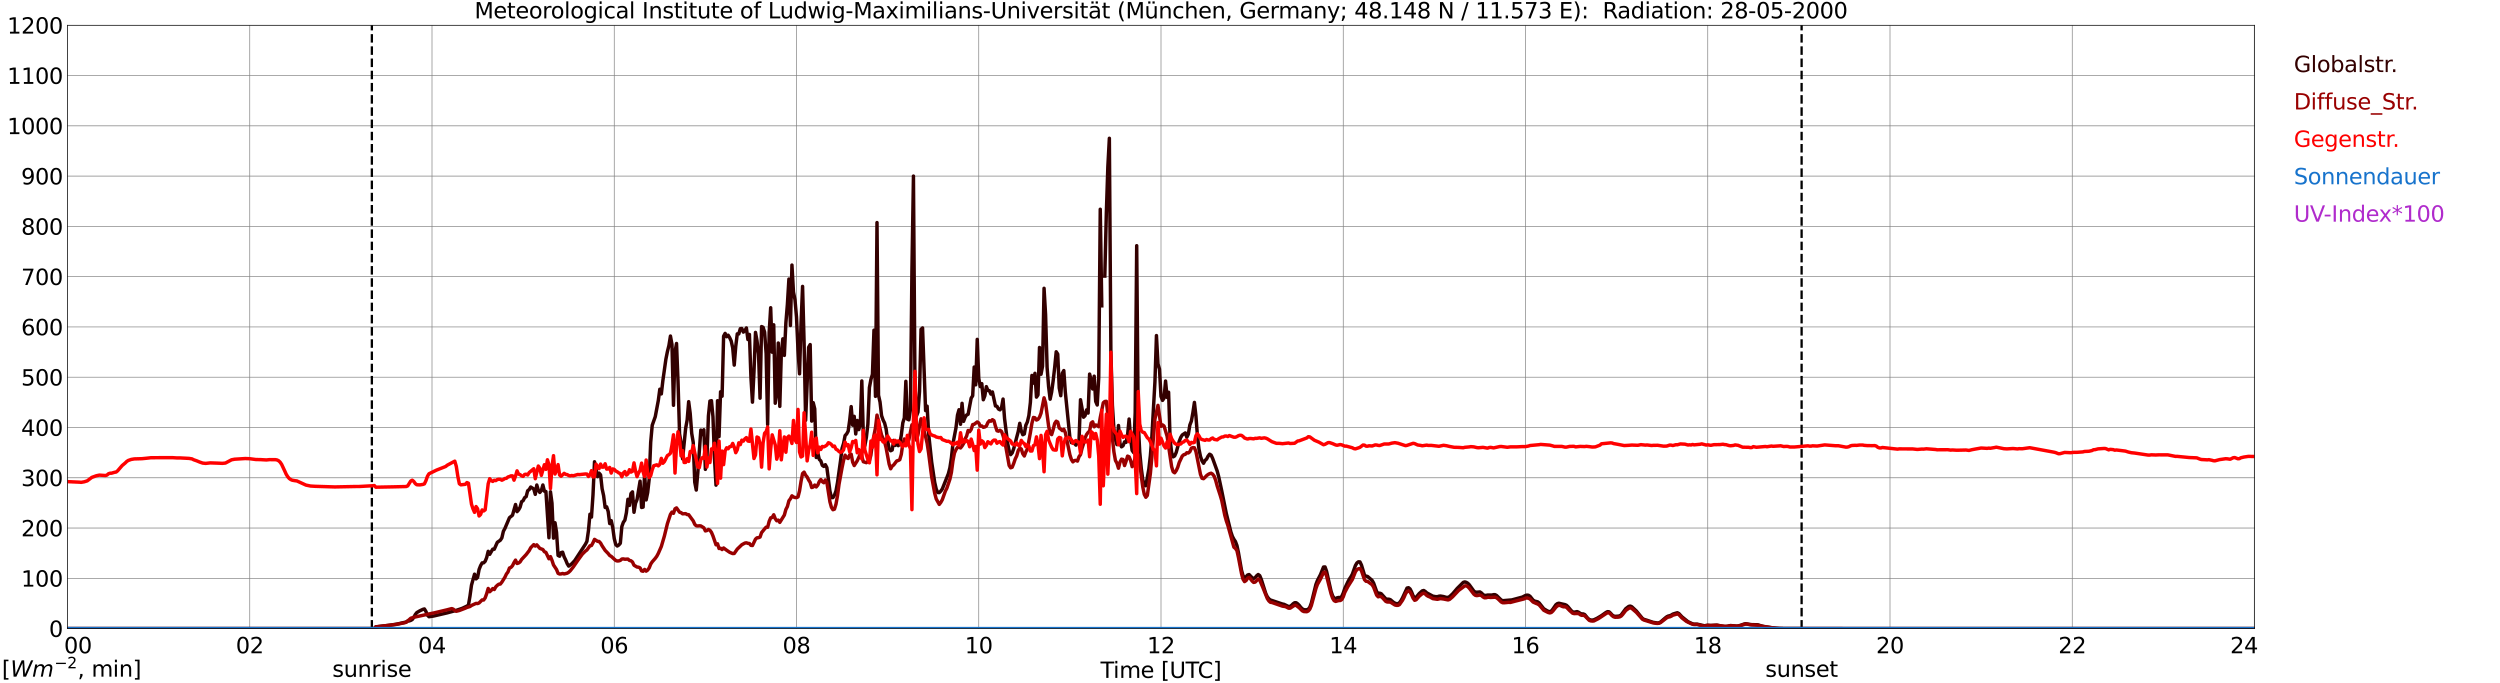 <?xml version="1.0" encoding="utf-8" standalone="no"?>
<!DOCTYPE svg PUBLIC "-//W3C//DTD SVG 1.1//EN"
  "http://www.w3.org/Graphics/SVG/1.1/DTD/svg11.dtd">
<svg xmlns:xlink="http://www.w3.org/1999/xlink" width="1085.4pt" height="296.64pt" viewBox="0 0 1085.4 296.64" xmlns="http://www.w3.org/2000/svg" version="1.1">
 <defs>
  <style type="text/css">*{stroke-linejoin: round; stroke-linecap: butt}</style>
 </defs>
 <g id="figure_1">
  <g id="patch_1">
   <path d="M 0 296.64 
L 1085.4 296.64 
L 1085.4 0 
L 0 0 
z
" style="fill: #ffffff"/>
  </g>
  <g id="axes_1">
   <g id="patch_2">
    <path d="M 29.306 272.909 
L 978.814 272.909 
L 978.814 10.976 
L 29.306 10.976 
z
" style="fill: #ffffff"/>
   </g>
   <g id="patch_3">
    <path d="M 978.814 272.909 
L 978.814 272.909 
L 978.814 10.976 
L 978.814 10.976 
z
" clip-path="url(#p96a71626c5)" style="fill: #d3d3d3; opacity: 0.25; stroke: #d3d3d3; stroke-linejoin: miter"/>
   </g>
   <g id="matplotlib.axis_1">
    <g id="xtick_1">
     <g id="line2d_1">
      <path d="M 29.306 272.909 
L 29.306 10.976 
" clip-path="url(#p96a71626c5)" style="fill: none; stroke: #808080; stroke-width: 0.3; stroke-linecap: square"/>
     </g>
     <g id="line2d_2"/>
     <g id="text_1">
      <!--    00 -->
      <g transform="translate(18.733 283.627) scale(0.095 -0.095)">
       <defs>
        <path id="DejaVuSans-20" transform="scale(0.016)"/>
        <path id="DejaVuSans-30" d="M 2034 4250 
Q 1547 4250 1301 3770 
Q 1056 3291 1056 2328 
Q 1056 1369 1301 889 
Q 1547 409 2034 409 
Q 2525 409 2770 889 
Q 3016 1369 3016 2328 
Q 3016 3291 2770 3770 
Q 2525 4250 2034 4250 
z
M 2034 4750 
Q 2819 4750 3233 4129 
Q 3647 3509 3647 2328 
Q 3647 1150 3233 529 
Q 2819 -91 2034 -91 
Q 1250 -91 836 529 
Q 422 1150 422 2328 
Q 422 3509 836 4129 
Q 1250 4750 2034 4750 
z
" transform="scale(0.016)"/>
       </defs>
       <use xlink:href="#DejaVuSans-20"/>
       <use xlink:href="#DejaVuSans-20" transform="translate(31.787 0)"/>
       <use xlink:href="#DejaVuSans-20" transform="translate(63.574 0)"/>
       <use xlink:href="#DejaVuSans-30" transform="translate(95.361 0)"/>
       <use xlink:href="#DejaVuSans-30" transform="translate(158.984 0)"/>
      </g>
     </g>
    </g>
    <g id="xtick_2">
     <g id="line2d_3">
      <path d="M 108.431 272.909 
L 108.431 10.976 
" clip-path="url(#p96a71626c5)" style="fill: none; stroke: #808080; stroke-width: 0.3; stroke-linecap: square"/>
     </g>
     <g id="line2d_4"/>
     <g id="text_2">
      <!-- 02 -->
      <g transform="translate(102.387 283.627) scale(0.095 -0.095)">
       <defs>
        <path id="DejaVuSans-32" d="M 1228 531 
L 3431 531 
L 3431 0 
L 469 0 
L 469 531 
Q 828 903 1448 1529 
Q 2069 2156 2228 2338 
Q 2531 2678 2651 2914 
Q 2772 3150 2772 3378 
Q 2772 3750 2511 3984 
Q 2250 4219 1831 4219 
Q 1534 4219 1204 4116 
Q 875 4013 500 3803 
L 500 4441 
Q 881 4594 1212 4672 
Q 1544 4750 1819 4750 
Q 2544 4750 2975 4387 
Q 3406 4025 3406 3419 
Q 3406 3131 3298 2873 
Q 3191 2616 2906 2266 
Q 2828 2175 2409 1742 
Q 1991 1309 1228 531 
z
" transform="scale(0.016)"/>
       </defs>
       <use xlink:href="#DejaVuSans-30"/>
       <use xlink:href="#DejaVuSans-32" transform="translate(63.623 0)"/>
      </g>
     </g>
    </g>
    <g id="xtick_3">
     <g id="line2d_5">
      <path d="M 187.557 272.909 
L 187.557 10.976 
" clip-path="url(#p96a71626c5)" style="fill: none; stroke: #808080; stroke-width: 0.3; stroke-linecap: square"/>
     </g>
     <g id="line2d_6"/>
     <g id="text_3">
      <!-- 04 -->
      <g transform="translate(181.513 283.627) scale(0.095 -0.095)">
       <defs>
        <path id="DejaVuSans-34" d="M 2419 4116 
L 825 1625 
L 2419 1625 
L 2419 4116 
z
M 2253 4666 
L 3047 4666 
L 3047 1625 
L 3713 1625 
L 3713 1100 
L 3047 1100 
L 3047 0 
L 2419 0 
L 2419 1100 
L 313 1100 
L 313 1709 
L 2253 4666 
z
" transform="scale(0.016)"/>
       </defs>
       <use xlink:href="#DejaVuSans-30"/>
       <use xlink:href="#DejaVuSans-34" transform="translate(63.623 0)"/>
      </g>
     </g>
    </g>
    <g id="xtick_4">
     <g id="line2d_7">
      <path d="M 266.683 272.909 
L 266.683 10.976 
" clip-path="url(#p96a71626c5)" style="fill: none; stroke: #808080; stroke-width: 0.3; stroke-linecap: square"/>
     </g>
     <g id="line2d_8"/>
     <g id="text_4">
      <!-- 06 -->
      <g transform="translate(260.638 283.627) scale(0.095 -0.095)">
       <defs>
        <path id="DejaVuSans-36" d="M 2113 2584 
Q 1688 2584 1439 2293 
Q 1191 2003 1191 1497 
Q 1191 994 1439 701 
Q 1688 409 2113 409 
Q 2538 409 2786 701 
Q 3034 994 3034 1497 
Q 3034 2003 2786 2293 
Q 2538 2584 2113 2584 
z
M 3366 4563 
L 3366 3988 
Q 3128 4100 2886 4159 
Q 2644 4219 2406 4219 
Q 1781 4219 1451 3797 
Q 1122 3375 1075 2522 
Q 1259 2794 1537 2939 
Q 1816 3084 2150 3084 
Q 2853 3084 3261 2657 
Q 3669 2231 3669 1497 
Q 3669 778 3244 343 
Q 2819 -91 2113 -91 
Q 1303 -91 875 529 
Q 447 1150 447 2328 
Q 447 3434 972 4092 
Q 1497 4750 2381 4750 
Q 2619 4750 2861 4703 
Q 3103 4656 3366 4563 
z
" transform="scale(0.016)"/>
       </defs>
       <use xlink:href="#DejaVuSans-30"/>
       <use xlink:href="#DejaVuSans-36" transform="translate(63.623 0)"/>
      </g>
     </g>
    </g>
    <g id="xtick_5">
     <g id="line2d_9">
      <path d="M 345.808 272.909 
L 345.808 10.976 
" clip-path="url(#p96a71626c5)" style="fill: none; stroke: #808080; stroke-width: 0.3; stroke-linecap: square"/>
     </g>
     <g id="line2d_10"/>
     <g id="text_5">
      <!-- 08 -->
      <g transform="translate(339.764 283.627) scale(0.095 -0.095)">
       <defs>
        <path id="DejaVuSans-38" d="M 2034 2216 
Q 1584 2216 1326 1975 
Q 1069 1734 1069 1313 
Q 1069 891 1326 650 
Q 1584 409 2034 409 
Q 2484 409 2743 651 
Q 3003 894 3003 1313 
Q 3003 1734 2745 1975 
Q 2488 2216 2034 2216 
z
M 1403 2484 
Q 997 2584 770 2862 
Q 544 3141 544 3541 
Q 544 4100 942 4425 
Q 1341 4750 2034 4750 
Q 2731 4750 3128 4425 
Q 3525 4100 3525 3541 
Q 3525 3141 3298 2862 
Q 3072 2584 2669 2484 
Q 3125 2378 3379 2068 
Q 3634 1759 3634 1313 
Q 3634 634 3220 271 
Q 2806 -91 2034 -91 
Q 1263 -91 848 271 
Q 434 634 434 1313 
Q 434 1759 690 2068 
Q 947 2378 1403 2484 
z
M 1172 3481 
Q 1172 3119 1398 2916 
Q 1625 2713 2034 2713 
Q 2441 2713 2670 2916 
Q 2900 3119 2900 3481 
Q 2900 3844 2670 4047 
Q 2441 4250 2034 4250 
Q 1625 4250 1398 4047 
Q 1172 3844 1172 3481 
z
" transform="scale(0.016)"/>
       </defs>
       <use xlink:href="#DejaVuSans-30"/>
       <use xlink:href="#DejaVuSans-38" transform="translate(63.623 0)"/>
      </g>
     </g>
    </g>
    <g id="xtick_6">
     <g id="line2d_11">
      <path d="M 424.934 272.909 
L 424.934 10.976 
" clip-path="url(#p96a71626c5)" style="fill: none; stroke: #808080; stroke-width: 0.3; stroke-linecap: square"/>
     </g>
     <g id="line2d_12"/>
     <g id="text_6">
      <!-- 10 -->
      <g transform="translate(418.89 283.627) scale(0.095 -0.095)">
       <defs>
        <path id="DejaVuSans-31" d="M 794 531 
L 1825 531 
L 1825 4091 
L 703 3866 
L 703 4441 
L 1819 4666 
L 2450 4666 
L 2450 531 
L 3481 531 
L 3481 0 
L 794 0 
L 794 531 
z
" transform="scale(0.016)"/>
       </defs>
       <use xlink:href="#DejaVuSans-31"/>
       <use xlink:href="#DejaVuSans-30" transform="translate(63.623 0)"/>
      </g>
     </g>
    </g>
    <g id="xtick_7">
     <g id="line2d_13">
      <path d="M 504.06 272.909 
L 504.06 10.976 
" clip-path="url(#p96a71626c5)" style="fill: none; stroke: #808080; stroke-width: 0.3; stroke-linecap: square"/>
     </g>
     <g id="line2d_14"/>
     <g id="text_7">
      <!-- 12 -->
      <g transform="translate(498.015 283.627) scale(0.095 -0.095)">
       <use xlink:href="#DejaVuSans-31"/>
       <use xlink:href="#DejaVuSans-32" transform="translate(63.623 0)"/>
      </g>
     </g>
    </g>
    <g id="xtick_8">
     <g id="line2d_15">
      <path d="M 583.185 272.909 
L 583.185 10.976 
" clip-path="url(#p96a71626c5)" style="fill: none; stroke: #808080; stroke-width: 0.3; stroke-linecap: square"/>
     </g>
     <g id="line2d_16"/>
     <g id="text_8">
      <!-- 14 -->
      <g transform="translate(577.141 283.627) scale(0.095 -0.095)">
       <use xlink:href="#DejaVuSans-31"/>
       <use xlink:href="#DejaVuSans-34" transform="translate(63.623 0)"/>
      </g>
     </g>
    </g>
    <g id="xtick_9">
     <g id="line2d_17">
      <path d="M 662.311 272.909 
L 662.311 10.976 
" clip-path="url(#p96a71626c5)" style="fill: none; stroke: #808080; stroke-width: 0.3; stroke-linecap: square"/>
     </g>
     <g id="line2d_18"/>
     <g id="text_9">
      <!-- 16 -->
      <g transform="translate(656.267 283.627) scale(0.095 -0.095)">
       <use xlink:href="#DejaVuSans-31"/>
       <use xlink:href="#DejaVuSans-36" transform="translate(63.623 0)"/>
      </g>
     </g>
    </g>
    <g id="xtick_10">
     <g id="line2d_19">
      <path d="M 741.437 272.909 
L 741.437 10.976 
" clip-path="url(#p96a71626c5)" style="fill: none; stroke: #808080; stroke-width: 0.3; stroke-linecap: square"/>
     </g>
     <g id="line2d_20"/>
     <g id="text_10">
      <!-- 18 -->
      <g transform="translate(735.392 283.627) scale(0.095 -0.095)">
       <use xlink:href="#DejaVuSans-31"/>
       <use xlink:href="#DejaVuSans-38" transform="translate(63.623 0)"/>
      </g>
     </g>
    </g>
    <g id="xtick_11">
     <g id="line2d_21">
      <path d="M 820.562 272.909 
L 820.562 10.976 
" clip-path="url(#p96a71626c5)" style="fill: none; stroke: #808080; stroke-width: 0.3; stroke-linecap: square"/>
     </g>
     <g id="line2d_22"/>
     <g id="text_11">
      <!-- 20 -->
      <g transform="translate(814.518 283.627) scale(0.095 -0.095)">
       <use xlink:href="#DejaVuSans-32"/>
       <use xlink:href="#DejaVuSans-30" transform="translate(63.623 0)"/>
      </g>
     </g>
    </g>
    <g id="xtick_12">
     <g id="line2d_23">
      <path d="M 899.688 272.909 
L 899.688 10.976 
" clip-path="url(#p96a71626c5)" style="fill: none; stroke: #808080; stroke-width: 0.3; stroke-linecap: square"/>
     </g>
     <g id="line2d_24"/>
     <g id="text_12">
      <!-- 22 -->
      <g transform="translate(893.644 283.627) scale(0.095 -0.095)">
       <use xlink:href="#DejaVuSans-32"/>
       <use xlink:href="#DejaVuSans-32" transform="translate(63.623 0)"/>
      </g>
     </g>
    </g>
    <g id="xtick_13">
     <g id="line2d_25">
      <path d="M 978.814 272.909 
L 978.814 10.976 
" clip-path="url(#p96a71626c5)" style="fill: none; stroke: #808080; stroke-width: 0.3; stroke-linecap: square"/>
     </g>
     <g id="line2d_26"/>
     <g id="text_13">
      <!-- 24    -->
      <g transform="translate(968.241 283.627) scale(0.095 -0.095)">
       <use xlink:href="#DejaVuSans-32"/>
       <use xlink:href="#DejaVuSans-34" transform="translate(63.623 0)"/>
       <use xlink:href="#DejaVuSans-20" transform="translate(127.246 0)"/>
       <use xlink:href="#DejaVuSans-20" transform="translate(159.033 0)"/>
       <use xlink:href="#DejaVuSans-20" transform="translate(190.82 0)"/>
      </g>
     </g>
    </g>
    <g id="text_14">
     <!-- Time [UTC] -->
     <g transform="translate(477.806 294.322) scale(0.095 -0.095)">
      <defs>
       <path id="DejaVuSans-54" d="M -19 4666 
L 3928 4666 
L 3928 4134 
L 2272 4134 
L 2272 0 
L 1638 0 
L 1638 4134 
L -19 4134 
L -19 4666 
z
" transform="scale(0.016)"/>
       <path id="DejaVuSans-69" d="M 603 3500 
L 1178 3500 
L 1178 0 
L 603 0 
L 603 3500 
z
M 603 4863 
L 1178 4863 
L 1178 4134 
L 603 4134 
L 603 4863 
z
" transform="scale(0.016)"/>
       <path id="DejaVuSans-6d" d="M 3328 2828 
Q 3544 3216 3844 3400 
Q 4144 3584 4550 3584 
Q 5097 3584 5394 3201 
Q 5691 2819 5691 2113 
L 5691 0 
L 5113 0 
L 5113 2094 
Q 5113 2597 4934 2840 
Q 4756 3084 4391 3084 
Q 3944 3084 3684 2787 
Q 3425 2491 3425 1978 
L 3425 0 
L 2847 0 
L 2847 2094 
Q 2847 2600 2669 2842 
Q 2491 3084 2119 3084 
Q 1678 3084 1418 2786 
Q 1159 2488 1159 1978 
L 1159 0 
L 581 0 
L 581 3500 
L 1159 3500 
L 1159 2956 
Q 1356 3278 1631 3431 
Q 1906 3584 2284 3584 
Q 2666 3584 2933 3390 
Q 3200 3197 3328 2828 
z
" transform="scale(0.016)"/>
       <path id="DejaVuSans-65" d="M 3597 1894 
L 3597 1613 
L 953 1613 
Q 991 1019 1311 708 
Q 1631 397 2203 397 
Q 2534 397 2845 478 
Q 3156 559 3463 722 
L 3463 178 
Q 3153 47 2828 -22 
Q 2503 -91 2169 -91 
Q 1331 -91 842 396 
Q 353 884 353 1716 
Q 353 2575 817 3079 
Q 1281 3584 2069 3584 
Q 2775 3584 3186 3129 
Q 3597 2675 3597 1894 
z
M 3022 2063 
Q 3016 2534 2758 2815 
Q 2500 3097 2075 3097 
Q 1594 3097 1305 2825 
Q 1016 2553 972 2059 
L 3022 2063 
z
" transform="scale(0.016)"/>
       <path id="DejaVuSans-5b" d="M 550 4863 
L 1875 4863 
L 1875 4416 
L 1125 4416 
L 1125 -397 
L 1875 -397 
L 1875 -844 
L 550 -844 
L 550 4863 
z
" transform="scale(0.016)"/>
       <path id="DejaVuSans-55" d="M 556 4666 
L 1191 4666 
L 1191 1831 
Q 1191 1081 1462 751 
Q 1734 422 2344 422 
Q 2950 422 3222 751 
Q 3494 1081 3494 1831 
L 3494 4666 
L 4128 4666 
L 4128 1753 
Q 4128 841 3676 375 
Q 3225 -91 2344 -91 
Q 1459 -91 1007 375 
Q 556 841 556 1753 
L 556 4666 
z
" transform="scale(0.016)"/>
       <path id="DejaVuSans-43" d="M 4122 4306 
L 4122 3641 
Q 3803 3938 3442 4084 
Q 3081 4231 2675 4231 
Q 1875 4231 1450 3742 
Q 1025 3253 1025 2328 
Q 1025 1406 1450 917 
Q 1875 428 2675 428 
Q 3081 428 3442 575 
Q 3803 722 4122 1019 
L 4122 359 
Q 3791 134 3420 21 
Q 3050 -91 2638 -91 
Q 1578 -91 968 557 
Q 359 1206 359 2328 
Q 359 3453 968 4101 
Q 1578 4750 2638 4750 
Q 3056 4750 3426 4639 
Q 3797 4528 4122 4306 
z
" transform="scale(0.016)"/>
       <path id="DejaVuSans-5d" d="M 1947 4863 
L 1947 -844 
L 622 -844 
L 622 -397 
L 1369 -397 
L 1369 4416 
L 622 4416 
L 622 4863 
L 1947 4863 
z
" transform="scale(0.016)"/>
      </defs>
      <use xlink:href="#DejaVuSans-54"/>
      <use xlink:href="#DejaVuSans-69" transform="translate(57.959 0)"/>
      <use xlink:href="#DejaVuSans-6d" transform="translate(85.742 0)"/>
      <use xlink:href="#DejaVuSans-65" transform="translate(183.154 0)"/>
      <use xlink:href="#DejaVuSans-20" transform="translate(244.678 0)"/>
      <use xlink:href="#DejaVuSans-5b" transform="translate(276.465 0)"/>
      <use xlink:href="#DejaVuSans-55" transform="translate(315.479 0)"/>
      <use xlink:href="#DejaVuSans-54" transform="translate(388.672 0)"/>
      <use xlink:href="#DejaVuSans-43" transform="translate(443.881 0)"/>
      <use xlink:href="#DejaVuSans-5d" transform="translate(513.705 0)"/>
     </g>
    </g>
   </g>
   <g id="matplotlib.axis_2">
    <g id="ytick_1">
     <g id="line2d_27">
      <path d="M 29.306 272.909 
L 978.814 272.909 
" clip-path="url(#p96a71626c5)" style="fill: none; stroke: #808080; stroke-width: 0.3; stroke-linecap: square"/>
     </g>
     <g id="line2d_28"/>
     <g id="text_15">
      <!-- 0 -->
      <g transform="translate(21.261 276.518) scale(0.095 -0.095)">
       <use xlink:href="#DejaVuSans-30"/>
      </g>
     </g>
    </g>
    <g id="ytick_2">
     <g id="line2d_29">
      <path d="M 29.306 251.081 
L 978.814 251.081 
" clip-path="url(#p96a71626c5)" style="fill: none; stroke: #808080; stroke-width: 0.3; stroke-linecap: square"/>
     </g>
     <g id="line2d_30"/>
     <g id="text_16">
      <!-- 100 -->
      <g transform="translate(9.173 254.69) scale(0.095 -0.095)">
       <use xlink:href="#DejaVuSans-31"/>
       <use xlink:href="#DejaVuSans-30" transform="translate(63.623 0)"/>
       <use xlink:href="#DejaVuSans-30" transform="translate(127.246 0)"/>
      </g>
     </g>
    </g>
    <g id="ytick_3">
     <g id="line2d_31">
      <path d="M 29.306 229.253 
L 978.814 229.253 
" clip-path="url(#p96a71626c5)" style="fill: none; stroke: #808080; stroke-width: 0.3; stroke-linecap: square"/>
     </g>
     <g id="line2d_32"/>
     <g id="text_17">
      <!-- 200 -->
      <g transform="translate(9.173 232.863) scale(0.095 -0.095)">
       <use xlink:href="#DejaVuSans-32"/>
       <use xlink:href="#DejaVuSans-30" transform="translate(63.623 0)"/>
       <use xlink:href="#DejaVuSans-30" transform="translate(127.246 0)"/>
      </g>
     </g>
    </g>
    <g id="ytick_4">
     <g id="line2d_33">
      <path d="M 29.306 207.426 
L 978.814 207.426 
" clip-path="url(#p96a71626c5)" style="fill: none; stroke: #808080; stroke-width: 0.3; stroke-linecap: square"/>
     </g>
     <g id="line2d_34"/>
     <g id="text_18">
      <!-- 300 -->
      <g transform="translate(9.173 211.035) scale(0.095 -0.095)">
       <defs>
        <path id="DejaVuSans-33" d="M 2597 2516 
Q 3050 2419 3304 2112 
Q 3559 1806 3559 1356 
Q 3559 666 3084 287 
Q 2609 -91 1734 -91 
Q 1441 -91 1130 -33 
Q 819 25 488 141 
L 488 750 
Q 750 597 1062 519 
Q 1375 441 1716 441 
Q 2309 441 2620 675 
Q 2931 909 2931 1356 
Q 2931 1769 2642 2001 
Q 2353 2234 1838 2234 
L 1294 2234 
L 1294 2753 
L 1863 2753 
Q 2328 2753 2575 2939 
Q 2822 3125 2822 3475 
Q 2822 3834 2567 4026 
Q 2313 4219 1838 4219 
Q 1578 4219 1281 4162 
Q 984 4106 628 3988 
L 628 4550 
Q 988 4650 1302 4700 
Q 1616 4750 1894 4750 
Q 2613 4750 3031 4423 
Q 3450 4097 3450 3541 
Q 3450 3153 3228 2886 
Q 3006 2619 2597 2516 
z
" transform="scale(0.016)"/>
       </defs>
       <use xlink:href="#DejaVuSans-33"/>
       <use xlink:href="#DejaVuSans-30" transform="translate(63.623 0)"/>
       <use xlink:href="#DejaVuSans-30" transform="translate(127.246 0)"/>
      </g>
     </g>
    </g>
    <g id="ytick_5">
     <g id="line2d_35">
      <path d="M 29.306 185.598 
L 978.814 185.598 
" clip-path="url(#p96a71626c5)" style="fill: none; stroke: #808080; stroke-width: 0.3; stroke-linecap: square"/>
     </g>
     <g id="line2d_36"/>
     <g id="text_19">
      <!-- 400 -->
      <g transform="translate(9.173 189.207) scale(0.095 -0.095)">
       <use xlink:href="#DejaVuSans-34"/>
       <use xlink:href="#DejaVuSans-30" transform="translate(63.623 0)"/>
       <use xlink:href="#DejaVuSans-30" transform="translate(127.246 0)"/>
      </g>
     </g>
    </g>
    <g id="ytick_6">
     <g id="line2d_37">
      <path d="M 29.306 163.77 
L 978.814 163.77 
" clip-path="url(#p96a71626c5)" style="fill: none; stroke: #808080; stroke-width: 0.3; stroke-linecap: square"/>
     </g>
     <g id="line2d_38"/>
     <g id="text_20">
      <!-- 500 -->
      <g transform="translate(9.173 167.379) scale(0.095 -0.095)">
       <defs>
        <path id="DejaVuSans-35" d="M 691 4666 
L 3169 4666 
L 3169 4134 
L 1269 4134 
L 1269 2991 
Q 1406 3038 1543 3061 
Q 1681 3084 1819 3084 
Q 2600 3084 3056 2656 
Q 3513 2228 3513 1497 
Q 3513 744 3044 326 
Q 2575 -91 1722 -91 
Q 1428 -91 1123 -41 
Q 819 9 494 109 
L 494 744 
Q 775 591 1075 516 
Q 1375 441 1709 441 
Q 2250 441 2565 725 
Q 2881 1009 2881 1497 
Q 2881 1984 2565 2268 
Q 2250 2553 1709 2553 
Q 1456 2553 1204 2497 
Q 953 2441 691 2322 
L 691 4666 
z
" transform="scale(0.016)"/>
       </defs>
       <use xlink:href="#DejaVuSans-35"/>
       <use xlink:href="#DejaVuSans-30" transform="translate(63.623 0)"/>
       <use xlink:href="#DejaVuSans-30" transform="translate(127.246 0)"/>
      </g>
     </g>
    </g>
    <g id="ytick_7">
     <g id="line2d_39">
      <path d="M 29.306 141.942 
L 978.814 141.942 
" clip-path="url(#p96a71626c5)" style="fill: none; stroke: #808080; stroke-width: 0.3; stroke-linecap: square"/>
     </g>
     <g id="line2d_40"/>
     <g id="text_21">
      <!-- 600 -->
      <g transform="translate(9.173 145.551) scale(0.095 -0.095)">
       <use xlink:href="#DejaVuSans-36"/>
       <use xlink:href="#DejaVuSans-30" transform="translate(63.623 0)"/>
       <use xlink:href="#DejaVuSans-30" transform="translate(127.246 0)"/>
      </g>
     </g>
    </g>
    <g id="ytick_8">
     <g id="line2d_41">
      <path d="M 29.306 120.114 
L 978.814 120.114 
" clip-path="url(#p96a71626c5)" style="fill: none; stroke: #808080; stroke-width: 0.3; stroke-linecap: square"/>
     </g>
     <g id="line2d_42"/>
     <g id="text_22">
      <!-- 700 -->
      <g transform="translate(9.173 123.724) scale(0.095 -0.095)">
       <defs>
        <path id="DejaVuSans-37" d="M 525 4666 
L 3525 4666 
L 3525 4397 
L 1831 0 
L 1172 0 
L 2766 4134 
L 525 4134 
L 525 4666 
z
" transform="scale(0.016)"/>
       </defs>
       <use xlink:href="#DejaVuSans-37"/>
       <use xlink:href="#DejaVuSans-30" transform="translate(63.623 0)"/>
       <use xlink:href="#DejaVuSans-30" transform="translate(127.246 0)"/>
      </g>
     </g>
    </g>
    <g id="ytick_9">
     <g id="line2d_43">
      <path d="M 29.306 98.287 
L 978.814 98.287 
" clip-path="url(#p96a71626c5)" style="fill: none; stroke: #808080; stroke-width: 0.3; stroke-linecap: square"/>
     </g>
     <g id="line2d_44"/>
     <g id="text_23">
      <!-- 800 -->
      <g transform="translate(9.173 101.896) scale(0.095 -0.095)">
       <use xlink:href="#DejaVuSans-38"/>
       <use xlink:href="#DejaVuSans-30" transform="translate(63.623 0)"/>
       <use xlink:href="#DejaVuSans-30" transform="translate(127.246 0)"/>
      </g>
     </g>
    </g>
    <g id="ytick_10">
     <g id="line2d_45">
      <path d="M 29.306 76.459 
L 978.814 76.459 
" clip-path="url(#p96a71626c5)" style="fill: none; stroke: #808080; stroke-width: 0.3; stroke-linecap: square"/>
     </g>
     <g id="line2d_46"/>
     <g id="text_24">
      <!-- 900 -->
      <g transform="translate(9.173 80.068) scale(0.095 -0.095)">
       <defs>
        <path id="DejaVuSans-39" d="M 703 97 
L 703 672 
Q 941 559 1184 500 
Q 1428 441 1663 441 
Q 2288 441 2617 861 
Q 2947 1281 2994 2138 
Q 2813 1869 2534 1725 
Q 2256 1581 1919 1581 
Q 1219 1581 811 2004 
Q 403 2428 403 3163 
Q 403 3881 828 4315 
Q 1253 4750 1959 4750 
Q 2769 4750 3195 4129 
Q 3622 3509 3622 2328 
Q 3622 1225 3098 567 
Q 2575 -91 1691 -91 
Q 1453 -91 1209 -44 
Q 966 3 703 97 
z
M 1959 2075 
Q 2384 2075 2632 2365 
Q 2881 2656 2881 3163 
Q 2881 3666 2632 3958 
Q 2384 4250 1959 4250 
Q 1534 4250 1286 3958 
Q 1038 3666 1038 3163 
Q 1038 2656 1286 2365 
Q 1534 2075 1959 2075 
z
" transform="scale(0.016)"/>
       </defs>
       <use xlink:href="#DejaVuSans-39"/>
       <use xlink:href="#DejaVuSans-30" transform="translate(63.623 0)"/>
       <use xlink:href="#DejaVuSans-30" transform="translate(127.246 0)"/>
      </g>
     </g>
    </g>
    <g id="ytick_11">
     <g id="line2d_47">
      <path d="M 29.306 54.631 
L 978.814 54.631 
" clip-path="url(#p96a71626c5)" style="fill: none; stroke: #808080; stroke-width: 0.3; stroke-linecap: square"/>
     </g>
     <g id="line2d_48"/>
     <g id="text_25">
      <!-- 1000 -->
      <g transform="translate(3.128 58.24) scale(0.095 -0.095)">
       <use xlink:href="#DejaVuSans-31"/>
       <use xlink:href="#DejaVuSans-30" transform="translate(63.623 0)"/>
       <use xlink:href="#DejaVuSans-30" transform="translate(127.246 0)"/>
       <use xlink:href="#DejaVuSans-30" transform="translate(190.869 0)"/>
      </g>
     </g>
    </g>
    <g id="ytick_12">
     <g id="line2d_49">
      <path d="M 29.306 32.803 
L 978.814 32.803 
" clip-path="url(#p96a71626c5)" style="fill: none; stroke: #808080; stroke-width: 0.3; stroke-linecap: square"/>
     </g>
     <g id="line2d_50"/>
     <g id="text_26">
      <!-- 1100 -->
      <g transform="translate(3.128 36.413) scale(0.095 -0.095)">
       <use xlink:href="#DejaVuSans-31"/>
       <use xlink:href="#DejaVuSans-31" transform="translate(63.623 0)"/>
       <use xlink:href="#DejaVuSans-30" transform="translate(127.246 0)"/>
       <use xlink:href="#DejaVuSans-30" transform="translate(190.869 0)"/>
      </g>
     </g>
    </g>
    <g id="ytick_13">
     <g id="line2d_51">
      <path d="M 29.306 10.976 
L 978.814 10.976 
" clip-path="url(#p96a71626c5)" style="fill: none; stroke: #808080; stroke-width: 0.3; stroke-linecap: square"/>
     </g>
     <g id="line2d_52"/>
     <g id="text_27">
      <!-- 1200 -->
      <g transform="translate(3.128 14.585) scale(0.095 -0.095)">
       <use xlink:href="#DejaVuSans-31"/>
       <use xlink:href="#DejaVuSans-32" transform="translate(63.623 0)"/>
       <use xlink:href="#DejaVuSans-30" transform="translate(127.246 0)"/>
       <use xlink:href="#DejaVuSans-30" transform="translate(190.869 0)"/>
      </g>
     </g>
    </g>
   </g>
   <g id="line2d_53">
    <path d="M 161.446 272.909 
L 161.446 10.976 
" clip-path="url(#p96a71626c5)" style="fill: none; stroke-dasharray: 3.7,1.6; stroke-dashoffset: 0; stroke: #000000"/>
   </g>
   <g id="line2d_54">
    <path d="M 782.186 272.909 
L 782.186 10.976 
" clip-path="url(#p96a71626c5)" style="fill: none; stroke-dasharray: 3.7,1.6; stroke-dashoffset: 0; stroke: #000000"/>
   </g>
   <g id="line2d_55">
    <path d="M 29.306 272.909 
L 162.501 272.909 
L 163.16 272.143 
L 169.094 271.457 
L 172.391 270.949 
L 176.348 270.049 
L 177.007 269.619 
L 177.666 269.576 
L 178.326 269.351 
L 178.985 268.975 
L 179.645 268.046 
L 180.304 266.799 
L 180.963 265.965 
L 182.282 265.186 
L 183.601 264.562 
L 184.26 264.383 
L 184.92 265.476 
L 185.579 267.063 
L 186.238 267.757 
L 188.217 267.465 
L 194.151 266.079 
L 196.129 265.548 
L 198.107 264.992 
L 200.745 264.088 
L 202.723 263.141 
L 203.382 262.707 
L 204.042 258.83 
L 204.701 254.047 
L 206.02 249.285 
L 206.679 251.33 
L 207.339 250.714 
L 207.998 247.246 
L 208.657 245.576 
L 209.317 244.389 
L 209.976 244.36 
L 210.635 243.697 
L 211.295 242.057 
L 211.954 239.364 
L 212.614 240.669 
L 213.932 238.419 
L 214.592 238.454 
L 215.91 235.455 
L 217.229 234.533 
L 217.889 233.518 
L 218.548 230.661 
L 219.207 229.443 
L 221.186 224.768 
L 222.504 223.698 
L 223.823 219.036 
L 224.482 222.137 
L 225.142 221.393 
L 225.801 220.221 
L 226.461 217.809 
L 227.12 217.379 
L 227.779 216.061 
L 228.439 215.615 
L 229.098 213.046 
L 229.757 212.551 
L 230.417 211.446 
L 231.736 212.287 
L 232.395 214.624 
L 233.054 210.575 
L 233.714 212.869 
L 234.373 213.804 
L 235.033 212.946 
L 235.692 210.562 
L 236.351 213.249 
L 237.011 213.398 
L 238.329 233.457 
L 238.989 213.518 
L 239.648 218.446 
L 240.308 233.645 
L 240.967 226.957 
L 241.626 231.133 
L 242.286 241.13 
L 242.945 241.488 
L 243.604 239.931 
L 244.264 239.737 
L 244.923 241.741 
L 245.583 243.088 
L 246.242 244.696 
L 246.901 245.775 
L 248.22 244.792 
L 249.539 243.378 
L 254.155 236.295 
L 254.814 235.029 
L 255.473 230.434 
L 256.133 223.257 
L 256.792 224.497 
L 257.451 214.886 
L 258.111 200.48 
L 259.43 206.95 
L 260.089 205.402 
L 260.748 206.168 
L 261.408 212.167 
L 262.067 215.203 
L 262.726 220.31 
L 263.386 220.049 
L 264.045 222.076 
L 264.705 227.302 
L 265.364 226.036 
L 266.023 229.011 
L 266.683 233.828 
L 267.342 236.452 
L 268.002 237.055 
L 268.661 236.616 
L 269.32 235.867 
L 269.98 228.588 
L 270.639 226.754 
L 271.298 225.824 
L 271.958 222.602 
L 272.617 216.777 
L 273.277 219.431 
L 273.936 214.277 
L 274.595 213.553 
L 275.255 222.41 
L 275.914 218.486 
L 276.573 216.892 
L 277.892 208.905 
L 278.552 220.326 
L 279.211 220.166 
L 279.87 205.404 
L 280.53 217.045 
L 281.189 213.873 
L 281.849 207.96 
L 282.508 191.978 
L 283.167 184.633 
L 284.486 180.914 
L 285.805 173.907 
L 286.464 168.985 
L 287.124 171.017 
L 287.783 165.291 
L 289.102 155.949 
L 289.761 152.651 
L 290.42 149.999 
L 291.08 145.895 
L 291.739 149.54 
L 292.399 175.967 
L 293.058 152.826 
L 293.717 149.126 
L 294.377 165.879 
L 295.036 188.352 
L 295.696 192.279 
L 296.355 199.223 
L 297.674 185.982 
L 298.333 182.356 
L 298.992 174.385 
L 299.652 179.445 
L 300.311 188.165 
L 300.971 192.068 
L 301.63 209.355 
L 302.289 212.758 
L 302.949 205.417 
L 304.267 186.733 
L 304.927 188.66 
L 305.586 186.584 
L 306.246 203.776 
L 306.905 199.546 
L 307.564 180.604 
L 308.224 174.129 
L 308.883 173.959 
L 309.543 180.983 
L 310.202 199.063 
L 310.861 210.63 
L 311.521 173.977 
L 312.18 189.555 
L 312.839 170.098 
L 313.499 172.021 
L 314.158 145.963 
L 314.818 144.747 
L 315.477 146.196 
L 316.136 145.533 
L 316.796 146.613 
L 317.455 148.058 
L 318.114 151.038 
L 318.774 158.512 
L 319.433 150.346 
L 320.093 144.948 
L 320.752 144.976 
L 321.411 142.706 
L 322.071 142.636 
L 322.73 144.19 
L 323.39 143.579 
L 324.049 142.381 
L 324.708 147.408 
L 325.368 145.199 
L 326.027 163.862 
L 326.686 174.605 
L 327.346 161.437 
L 328.005 144.321 
L 328.665 147.962 
L 329.324 153.727 
L 329.983 172.874 
L 330.643 141.783 
L 331.302 142.095 
L 331.961 144.199 
L 332.621 153.52 
L 333.28 184.31 
L 333.94 144.317 
L 334.599 133.606 
L 335.258 152.915 
L 335.918 141.015 
L 336.577 175.07 
L 337.236 170.718 
L 337.896 148.925 
L 338.555 176.432 
L 339.215 153.544 
L 339.874 147.105 
L 340.533 154.297 
L 341.193 140.205 
L 341.852 132.111 
L 342.512 121.156 
L 343.171 141.32 
L 343.83 115.081 
L 344.49 126.792 
L 345.149 130.144 
L 345.808 137.655 
L 346.468 152.214 
L 347.127 162.301 
L 347.787 140.312 
L 348.446 124.349 
L 349.105 148.831 
L 349.765 182.476 
L 351.083 150.772 
L 351.743 149.602 
L 352.402 182.826 
L 353.062 174.815 
L 353.721 177.5 
L 354.38 198.625 
L 355.04 196.592 
L 355.699 199.458 
L 356.359 200.08 
L 357.018 202.043 
L 357.677 202.501 
L 358.337 201.757 
L 358.996 203.045 
L 360.315 213.197 
L 360.974 216.047 
L 361.634 216.026 
L 362.293 214.969 
L 362.952 213.144 
L 363.612 209.482 
L 364.93 200.011 
L 365.59 194.632 
L 366.249 192.5 
L 366.909 189.099 
L 367.568 188.405 
L 368.227 187.213 
L 368.887 182.568 
L 369.546 176.535 
L 370.206 184.607 
L 370.865 180.763 
L 371.524 188.409 
L 372.184 182.553 
L 372.843 186.521 
L 373.502 184.153 
L 374.162 165.394 
L 374.821 188.833 
L 375.481 193.486 
L 376.14 189.915 
L 376.799 184.168 
L 377.459 168.275 
L 378.118 164.752 
L 378.777 162.519 
L 379.437 143.354 
L 380.096 172.089 
L 380.756 96.639 
L 381.415 171.595 
L 382.074 174.559 
L 382.734 180.429 
L 383.393 182.332 
L 384.053 183.664 
L 384.712 186.229 
L 385.371 191.288 
L 386.031 194.925 
L 386.69 195.697 
L 387.349 195.368 
L 388.009 191.197 
L 388.668 193.384 
L 389.328 192.336 
L 389.987 193.491 
L 390.646 192.556 
L 391.306 188.968 
L 391.965 183.587 
L 392.624 181.426 
L 393.284 165.549 
L 393.943 181.968 
L 394.603 182.278 
L 395.262 177.879 
L 395.921 117.624 
L 396.581 76.45 
L 397.24 166.848 
L 397.899 180.571 
L 398.559 178.905 
L 399.218 169.96 
L 399.878 143.001 
L 400.537 142.379 
L 401.856 178.27 
L 402.515 176.343 
L 403.175 188.302 
L 404.493 200.587 
L 405.812 209.442 
L 406.471 212.332 
L 407.131 213.836 
L 407.79 213.88 
L 408.45 213.221 
L 409.109 212.284 
L 411.746 205.653 
L 412.406 203.077 
L 413.065 198.753 
L 413.725 192.661 
L 415.043 185.764 
L 415.703 180.232 
L 416.362 177.884 
L 417.022 184.203 
L 417.681 175.11 
L 418.34 182.93 
L 419 181.178 
L 419.659 180.174 
L 420.318 179.853 
L 421.637 172.868 
L 422.297 171.831 
L 422.956 159.361 
L 423.615 167.086 
L 424.275 147.342 
L 424.934 164.228 
L 425.593 167.858 
L 426.253 166.568 
L 426.912 173.551 
L 427.572 171.846 
L 428.231 167.858 
L 428.89 169.491 
L 429.55 169.613 
L 430.209 171.1 
L 430.869 170.163 
L 432.187 176.249 
L 432.847 176.404 
L 433.506 177.604 
L 434.165 177.932 
L 434.825 176.985 
L 435.484 173.259 
L 436.144 181.774 
L 437.462 192.371 
L 438.122 195.721 
L 438.781 197.391 
L 439.44 196.647 
L 440.1 194.837 
L 442.078 187.324 
L 442.737 183.786 
L 443.397 187.124 
L 444.056 188.734 
L 444.716 188.398 
L 445.375 184.609 
L 446.034 183.21 
L 446.694 180.414 
L 447.353 174.719 
L 448.012 162.999 
L 448.672 166.354 
L 449.331 162.076 
L 449.991 172.414 
L 450.65 171.466 
L 451.309 150.87 
L 451.969 162.482 
L 452.628 158.983 
L 453.287 125.17 
L 453.947 136.494 
L 454.606 159.52 
L 455.266 167.919 
L 455.925 173.313 
L 456.584 170.17 
L 457.244 165.291 
L 457.903 159.5 
L 458.563 152.725 
L 459.222 153.736 
L 459.881 168.441 
L 460.541 171.792 
L 461.2 162.089 
L 461.859 160.882 
L 462.519 170.283 
L 464.497 189.845 
L 465.156 192.177 
L 465.816 192.1 
L 466.475 192.563 
L 467.134 193.255 
L 467.794 191.88 
L 468.453 191.672 
L 469.113 173.549 
L 470.431 181.132 
L 471.091 180.484 
L 471.75 177.951 
L 472.409 179.346 
L 473.069 162.412 
L 473.728 165.005 
L 474.388 168.878 
L 475.047 163.323 
L 475.706 174.282 
L 476.366 175.839 
L 477.025 163.864 
L 477.685 90.848 
L 478.344 132.779 
M 479.663 119.863 
L 480.322 92.742 
L 480.981 72.384 
L 481.641 60.038 
L 482.3 152.989 
L 482.96 175.978 
L 483.619 186.375 
L 484.278 190.954 
L 484.938 193.037 
L 485.597 184.731 
L 486.256 192.631 
L 486.916 193.993 
L 487.575 193.53 
L 488.235 191.843 
L 488.894 192.054 
L 489.553 188.813 
L 490.213 181.929 
L 490.872 190.472 
L 491.532 195.575 
L 492.191 196.501 
L 492.85 179.272 
L 493.51 106.669 
L 494.169 183.627 
L 494.828 196.241 
L 495.488 203.298 
L 496.147 208.218 
L 496.807 210.785 
L 497.466 210.892 
L 498.785 203.647 
L 499.444 197.85 
L 500.103 189.466 
L 501.422 165.817 
L 502.082 145.692 
L 502.741 157.964 
L 503.4 160.262 
L 504.06 172.119 
L 504.719 173.826 
L 505.379 172.855 
L 506.038 165.425 
L 506.697 172.543 
L 507.357 170.286 
L 508.016 190.797 
L 508.675 196.464 
L 509.335 198.347 
L 509.994 197.946 
L 510.654 196.442 
L 511.972 191.596 
L 512.632 189.913 
L 513.291 188.844 
L 514.61 187.962 
L 515.269 189.828 
L 515.929 188.496 
L 516.588 184.515 
L 517.247 182.823 
L 517.907 179.121 
L 518.566 174.714 
L 519.226 180.61 
L 519.885 189.398 
L 520.544 194.984 
L 521.204 198.175 
L 521.863 200.091 
L 522.522 201.124 
L 523.182 199.899 
L 523.841 199.33 
L 524.501 198.031 
L 525.16 197.197 
L 525.819 197.583 
L 526.479 199.026 
L 528.457 204.503 
L 529.116 206.972 
L 530.435 213.133 
L 532.413 222.925 
L 534.391 230.921 
L 535.051 232.866 
L 535.71 234.121 
L 536.369 235.105 
L 537.029 236.847 
L 537.688 239.953 
L 539.007 247.549 
L 539.666 249.913 
L 540.326 250.758 
L 540.985 250.446 
L 541.644 249.64 
L 542.304 249.455 
L 543.623 250.808 
L 544.282 251.16 
L 544.941 250.795 
L 545.601 249.968 
L 546.26 249.431 
L 546.919 249.905 
L 547.579 251.476 
L 549.557 257.728 
L 550.216 259.105 
L 550.876 259.956 
L 551.535 260.478 
L 556.81 262.25 
L 557.47 262.377 
L 558.788 263.008 
L 559.448 263.326 
L 560.107 263.267 
L 560.766 262.787 
L 561.426 262.132 
L 562.085 261.681 
L 562.745 261.678 
L 563.404 262.156 
L 564.063 262.811 
L 564.723 263.654 
L 565.382 264.311 
L 566.042 264.673 
L 566.701 264.765 
L 567.36 264.736 
L 568.02 264.477 
L 568.679 263.615 
L 569.338 261.818 
L 571.317 253.748 
L 571.976 252.026 
L 573.295 249.468 
L 574.613 246.185 
L 575.273 246.139 
L 575.932 247.988 
L 577.91 256.809 
L 578.57 258.705 
L 579.229 259.705 
L 579.889 259.88 
L 580.548 259.533 
L 581.207 259.4 
L 581.867 259.452 
L 582.526 258.967 
L 583.185 257.468 
L 583.845 255.479 
L 585.164 252.688 
L 585.823 251.439 
L 586.482 250.483 
L 587.142 249.267 
L 588.46 245.541 
L 589.12 244.413 
L 589.779 243.911 
L 590.439 243.959 
L 591.098 245.336 
L 592.417 249.712 
L 593.076 250.149 
L 593.736 250.265 
L 595.714 251.983 
L 596.373 253.146 
L 597.692 256.839 
L 598.351 257.636 
L 599.011 257.522 
L 599.67 257.771 
L 601.648 259.974 
L 602.307 260.15 
L 602.967 260.142 
L 603.626 260.347 
L 604.945 261.456 
L 605.604 261.857 
L 606.264 262.089 
L 606.923 262.102 
L 607.582 261.689 
L 608.242 260.801 
L 608.901 259.596 
L 610.879 255.313 
L 611.539 255.167 
L 612.198 255.709 
L 612.858 257.007 
L 613.517 258.675 
L 614.176 259.557 
L 614.836 259.323 
L 616.154 257.708 
L 617.473 256.538 
L 618.133 256.379 
L 618.792 256.789 
L 619.451 257.4 
L 621.429 258.47 
L 622.089 258.823 
L 623.408 259.059 
L 624.067 259.059 
L 624.726 258.847 
L 625.386 258.775 
L 626.705 259 
L 628.023 259.382 
L 628.683 259.356 
L 629.342 259.042 
L 630.661 257.819 
L 632.639 255.49 
L 635.276 252.86 
L 635.936 252.64 
L 636.595 252.832 
L 637.255 253.227 
L 637.914 253.892 
L 639.892 256.638 
L 640.552 257.088 
L 641.211 257.125 
L 642.53 256.994 
L 643.189 257.444 
L 643.848 258.123 
L 644.508 258.507 
L 645.167 258.505 
L 645.827 258.354 
L 647.805 258.339 
L 648.464 258.173 
L 649.123 258.184 
L 649.783 258.559 
L 651.102 259.865 
L 651.761 260.489 
L 652.42 260.794 
L 656.377 260.46 
L 660.992 259.216 
L 662.311 258.52 
L 662.97 258.367 
L 663.63 258.45 
L 664.289 258.902 
L 665.608 260.554 
L 666.267 260.971 
L 667.586 261.29 
L 668.246 261.766 
L 670.224 264.282 
L 671.542 265.086 
L 672.202 265.413 
L 672.861 265.579 
L 673.521 265.293 
L 674.18 264.477 
L 675.499 262.565 
L 676.158 262.067 
L 676.817 261.905 
L 678.136 262.213 
L 679.455 262.499 
L 680.114 262.8 
L 680.774 263.44 
L 682.092 265.04 
L 682.752 265.623 
L 683.411 265.797 
L 684.73 265.533 
L 685.389 265.815 
L 686.049 266.286 
L 686.708 266.557 
L 687.368 266.539 
L 688.027 266.823 
L 689.346 268.443 
L 690.005 268.954 
L 690.664 269.192 
L 691.324 269.224 
L 691.983 269.095 
L 693.302 268.48 
L 695.28 267.303 
L 697.258 265.902 
L 697.918 265.562 
L 698.577 265.612 
L 699.236 266.214 
L 699.896 266.972 
L 700.555 267.432 
L 701.215 267.609 
L 702.533 267.515 
L 703.193 267.389 
L 703.852 266.974 
L 705.83 264.278 
L 707.149 263.274 
L 707.808 263.134 
L 708.468 263.431 
L 710.446 265.278 
L 713.083 268.508 
L 713.743 268.906 
L 715.062 269.296 
L 716.38 269.748 
L 717.699 270.187 
L 719.677 270.492 
L 720.337 270.379 
L 720.996 270.019 
L 722.974 268.308 
L 723.633 267.795 
L 724.293 267.463 
L 724.952 267.327 
L 725.612 267.046 
L 726.271 266.622 
L 727.59 266.212 
L 728.249 266.035 
L 728.909 266.376 
L 730.227 267.792 
L 732.865 269.925 
L 734.843 270.848 
L 735.502 270.981 
L 736.821 270.966 
L 740.118 271.715 
L 740.777 271.525 
L 741.437 271.455 
L 742.756 271.54 
L 745.393 271.398 
L 747.371 271.8 
L 748.69 271.985 
L 750.009 271.907 
L 751.327 271.584 
L 752.646 271.708 
L 753.965 271.833 
L 754.624 271.782 
L 755.943 271.394 
L 757.262 270.914 
L 757.921 270.8 
L 759.24 271.016 
L 760.559 271.198 
L 762.537 271.232 
L 763.196 271.256 
L 764.515 271.691 
L 765.834 271.985 
L 769.131 272.536 
L 772.428 272.845 
L 775.725 272.889 
L 781 272.894 
L 786.275 272.909 
L 978.154 272.909 
L 978.154 272.909 
" clip-path="url(#p96a71626c5)" style="fill: none; stroke: #330000; stroke-width: 1.5; stroke-linecap: square"/>
   </g>
   <g id="line2d_56">
    <path d="M 29.306 272.909 
L 162.501 272.909 
L 163.16 272.182 
L 171.732 271.145 
L 175.688 270.364 
L 176.348 270.165 
L 177.666 269.019 
L 178.326 268.423 
L 179.645 268 
L 188.876 265.996 
L 194.151 264.745 
L 196.129 264.224 
L 196.788 264.472 
L 197.448 265.018 
L 198.107 265.385 
L 199.426 265.051 
L 202.063 264.036 
L 202.723 263.73 
L 204.042 263.326 
L 204.701 262.864 
L 206.679 261.958 
L 207.339 262.047 
L 207.998 261.77 
L 209.317 260.458 
L 209.976 260.5 
L 210.635 259.59 
L 211.295 257.752 
L 211.954 255.492 
L 212.614 256.9 
L 213.273 256.307 
L 213.932 255.534 
L 214.592 255.951 
L 215.251 254.774 
L 215.91 254.117 
L 216.57 253.637 
L 217.229 253.574 
L 217.889 252.736 
L 219.207 250.618 
L 219.867 249.221 
L 220.526 248.355 
L 221.186 246.611 
L 221.845 246.336 
L 222.504 245.602 
L 223.164 244.258 
L 223.823 243.182 
L 224.482 244.642 
L 225.142 244.441 
L 225.801 243.95 
L 226.461 242.889 
L 228.439 240.774 
L 229.757 239.052 
L 230.417 237.803 
L 231.736 236.461 
L 232.395 237.076 
L 233.054 236.55 
L 234.373 238.089 
L 235.692 238.576 
L 236.351 239.545 
L 237.011 239.829 
L 238.329 242.599 
L 238.989 241.667 
L 239.648 243.282 
L 240.308 245.281 
L 241.626 247.272 
L 242.286 248.911 
L 242.945 249.213 
L 243.604 249.169 
L 244.264 248.983 
L 244.923 249.184 
L 246.242 248.866 
L 246.901 248.451 
L 247.561 247.835 
L 248.88 246.161 
L 250.858 243.286 
L 252.836 240.562 
L 254.155 239.268 
L 254.814 238.772 
L 256.133 236.969 
L 256.792 236.836 
L 257.451 235.634 
L 258.111 234.175 
L 259.43 235.014 
L 260.089 235.083 
L 260.748 235.778 
L 261.408 236.969 
L 262.726 238.958 
L 264.045 240.322 
L 264.705 241.169 
L 265.364 241.544 
L 267.342 243.345 
L 268.002 243.559 
L 268.661 243.516 
L 269.32 243.293 
L 269.98 242.701 
L 270.639 242.649 
L 271.298 242.791 
L 272.617 242.728 
L 273.277 243.31 
L 273.936 243.461 
L 274.595 243.996 
L 275.255 245.404 
L 276.573 246.187 
L 277.233 246.261 
L 277.892 246.558 
L 278.552 247.861 
L 279.211 248.014 
L 279.87 247.222 
L 280.53 247.968 
L 281.189 247.497 
L 281.849 246.569 
L 282.508 244.913 
L 283.167 243.924 
L 284.486 242.409 
L 285.145 241.51 
L 285.805 240.278 
L 287.124 237.249 
L 288.442 232.748 
L 289.761 227.35 
L 291.08 223.329 
L 291.739 222.334 
L 292.399 222.86 
L 293.058 220.911 
L 293.717 220.513 
L 295.036 222.378 
L 295.696 222.57 
L 296.355 223.083 
L 297.674 223 
L 298.333 223.414 
L 298.992 223.458 
L 300.971 226.162 
L 301.63 227.631 
L 302.289 228.282 
L 302.949 228.361 
L 303.608 228.28 
L 304.267 228.334 
L 305.586 229.155 
L 306.246 230.502 
L 306.905 230.336 
L 307.564 229.88 
L 308.224 230.222 
L 308.883 231.133 
L 309.543 232.693 
L 310.861 236.522 
L 311.521 236.092 
L 312.18 238.139 
L 312.839 238.021 
L 313.499 238.591 
L 314.158 237.91 
L 315.477 238.886 
L 316.796 239.787 
L 318.114 240.342 
L 318.774 240.294 
L 320.093 238.399 
L 322.071 236.498 
L 323.39 235.782 
L 324.049 235.664 
L 324.708 235.889 
L 325.368 235.974 
L 326.027 236.766 
L 326.686 236.838 
L 328.005 234.079 
L 328.665 233.481 
L 329.324 233.44 
L 329.983 233.16 
L 330.643 231.244 
L 331.961 229.613 
L 332.621 228.891 
L 333.28 228.915 
L 333.94 226.346 
L 334.599 224.822 
L 335.258 224.659 
L 335.918 223.493 
L 336.577 225.193 
L 337.236 226.093 
L 337.896 225.82 
L 338.555 226.802 
L 340.533 223.617 
L 341.193 221.201 
L 341.852 219.913 
L 342.512 217.425 
L 343.171 216.541 
L 343.83 215.268 
L 344.49 215.766 
L 345.149 215.984 
L 345.808 216.061 
L 346.468 215.729 
L 347.127 213.136 
L 347.787 208.943 
L 348.446 205.581 
L 349.105 204.979 
L 349.765 206.295 
L 350.424 207.081 
L 351.083 208.412 
L 351.743 209.431 
L 352.402 211.66 
L 353.062 211.459 
L 353.721 210.601 
L 354.38 211.407 
L 355.04 210.623 
L 355.699 209.074 
L 356.359 208.209 
L 357.018 209.132 
L 357.677 209.58 
L 358.337 208.377 
L 358.996 209.451 
L 360.315 217.855 
L 360.974 220.273 
L 361.634 221.297 
L 362.293 221.055 
L 362.952 218.876 
L 363.612 215.163 
L 364.271 210.241 
L 365.59 203.025 
L 366.249 199.836 
L 366.909 197.629 
L 367.568 198.668 
L 368.227 199.052 
L 368.887 197.461 
L 369.546 197.206 
L 370.206 200.639 
L 370.865 202.121 
L 372.184 200.048 
L 373.502 197.088 
L 374.162 198.142 
L 374.821 200.458 
L 376.14 200.875 
L 376.799 200.303 
L 377.459 200.102 
L 378.118 197.594 
L 378.777 192.338 
L 380.096 185.744 
L 380.756 180.23 
L 381.415 182.706 
L 382.074 186.13 
L 382.734 188.852 
L 384.053 191.867 
L 384.712 194.447 
L 386.031 201.512 
L 386.69 203.521 
L 387.349 202.368 
L 388.009 201.857 
L 389.328 200.115 
L 389.987 199.93 
L 390.646 199.576 
L 391.306 197.267 
L 391.965 192.668 
L 392.624 190.59 
L 393.284 191.502 
L 393.943 192.74 
L 394.603 190.893 
L 395.921 184.432 
L 396.581 184.506 
L 397.24 188.97 
L 397.899 191.122 
L 398.559 188.689 
L 399.218 184.788 
L 399.878 181.828 
L 400.537 184.009 
L 401.196 187.213 
L 401.856 189.566 
L 402.515 192.482 
L 403.175 196.771 
L 404.493 207.028 
L 405.812 214.159 
L 406.471 216.608 
L 407.79 218.988 
L 408.45 218.13 
L 409.109 216.942 
L 410.428 213.245 
L 411.087 211.95 
L 412.406 208.048 
L 413.065 205.101 
L 413.725 200.098 
L 414.384 196.691 
L 415.043 195.211 
L 415.703 194.239 
L 416.362 194.104 
L 417.022 194.486 
L 417.681 193.657 
L 418.34 192.565 
L 419 190.546 
L 419.659 189.335 
L 420.318 186.89 
L 420.978 187.427 
L 421.637 186.451 
L 422.297 184.347 
L 422.956 184.199 
L 424.275 183.201 
L 424.934 183.629 
L 425.593 185.013 
L 426.253 184.925 
L 426.912 185.519 
L 427.572 185.369 
L 428.231 184.98 
L 428.89 183.467 
L 429.55 182.671 
L 430.209 182.874 
L 430.869 182.21 
L 431.528 182.636 
L 432.187 185.061 
L 432.847 187.01 
L 433.506 187.209 
L 434.165 186.809 
L 434.825 187.311 
L 435.484 189.154 
L 436.144 191.535 
L 436.803 194.65 
L 438.122 202.089 
L 438.781 203.104 
L 439.44 202.859 
L 440.1 201.24 
L 440.759 199.279 
L 441.419 197.913 
L 442.078 195.599 
L 442.737 194.569 
L 443.397 194.929 
L 444.056 197.003 
L 444.716 197.976 
L 445.375 196.206 
L 446.034 195.034 
L 447.353 187.829 
L 448.012 183.78 
L 448.672 181.243 
L 449.331 181.389 
L 449.991 182.365 
L 450.65 182.057 
L 451.309 181.132 
L 451.969 179.388 
L 453.287 172.724 
L 453.947 174.974 
L 455.266 185.011 
L 455.925 188.11 
L 456.584 188.689 
L 457.244 186.499 
L 457.903 183.856 
L 458.563 182.874 
L 459.222 183.238 
L 459.881 185.831 
L 460.541 186.314 
L 461.2 186.947 
L 461.859 186.364 
L 462.519 187.822 
L 464.497 197.444 
L 465.156 199.495 
L 465.816 200.524 
L 466.475 199.96 
L 467.134 199.858 
L 467.794 200.187 
L 468.453 198.297 
L 469.113 197.361 
L 469.772 194.672 
L 470.431 192.659 
L 471.091 190.155 
L 471.75 188.651 
L 472.409 187.752 
L 473.069 187.124 
L 473.728 183.666 
L 474.388 183.14 
L 475.047 185.305 
L 475.706 184.515 
L 476.366 184.703 
L 477.025 185.268 
L 477.685 181.274 
L 479.003 174.869 
L 479.663 174.3 
L 480.322 174.228 
L 480.981 179.96 
L 481.641 181.047 
L 482.3 186.115 
L 482.96 190.289 
L 483.619 196.217 
L 484.278 199.926 
L 484.938 201.115 
L 485.597 203.291 
L 486.256 200.646 
L 486.916 199.343 
L 487.575 199.502 
L 488.235 202.124 
L 488.894 200.246 
L 489.553 198.031 
L 490.213 198.336 
L 490.872 199.943 
L 491.532 202.61 
L 492.191 201.881 
L 492.85 198.467 
L 493.51 196.848 
L 494.169 197.389 
L 494.828 200.812 
L 495.488 206.644 
L 496.147 211.407 
L 496.807 214.637 
L 497.466 215.89 
L 498.125 215.098 
L 499.444 205.629 
L 500.103 198.356 
L 501.422 181.955 
L 502.741 175.998 
L 504.06 185.078 
L 504.719 184.467 
L 505.379 184.958 
L 506.697 189.343 
L 508.675 202.61 
L 509.335 204.811 
L 509.994 205.265 
L 510.654 204.339 
L 511.313 202.92 
L 511.972 200.788 
L 513.291 198 
L 513.95 197.413 
L 514.61 197.252 
L 515.269 196.553 
L 515.929 196.66 
L 516.588 196.121 
L 517.247 194.591 
L 517.907 194.316 
L 518.566 194.401 
L 519.226 196.029 
L 521.204 205.972 
L 521.863 207.642 
L 522.522 207.825 
L 523.182 207.244 
L 523.841 206.513 
L 524.501 206.009 
L 525.16 205.653 
L 525.819 205.45 
L 526.479 205.863 
L 527.138 206.764 
L 527.797 208.545 
L 528.457 211.007 
L 529.776 215.074 
L 530.435 217.324 
L 531.754 223.735 
L 532.413 226.117 
L 533.073 228.053 
L 535.71 237.574 
L 536.369 238.098 
L 537.029 239.069 
L 537.688 242.036 
L 539.007 248.953 
L 539.666 251.454 
L 540.326 252.506 
L 540.985 252.061 
L 541.644 251.035 
L 542.304 250.71 
L 542.963 251.38 
L 543.623 252.271 
L 544.282 252.858 
L 544.941 252.729 
L 546.26 251.378 
L 546.919 251.862 
L 548.238 254.938 
L 550.216 259.88 
L 550.876 260.877 
L 551.535 261.493 
L 552.195 261.574 
L 556.81 263.174 
L 558.129 263.366 
L 559.448 264.053 
L 560.107 264.062 
L 562.085 262.768 
L 562.745 262.859 
L 564.063 263.863 
L 565.382 265.171 
L 566.042 265.509 
L 567.36 265.586 
L 568.02 265.256 
L 568.679 264.451 
L 569.338 262.89 
L 571.317 255.534 
L 571.976 253.718 
L 573.295 251.411 
L 574.613 248.582 
L 575.273 248.377 
L 575.932 250.018 
L 577.251 255.311 
L 577.91 257.832 
L 578.57 259.727 
L 579.229 260.783 
L 579.889 261.109 
L 581.207 260.738 
L 581.867 260.738 
L 582.526 260.329 
L 583.185 259.125 
L 583.845 257.228 
L 585.164 254.702 
L 587.142 251.579 
L 588.46 248.261 
L 589.12 247.296 
L 589.779 246.945 
L 590.439 246.812 
L 591.098 247.818 
L 592.417 251.686 
L 593.076 252.367 
L 593.736 252.415 
L 595.714 253.855 
L 596.373 254.955 
L 597.692 258.404 
L 598.351 259.114 
L 599.011 258.911 
L 599.67 259.044 
L 600.329 259.646 
L 601.648 261.102 
L 602.307 261.373 
L 603.626 261.392 
L 605.604 262.656 
L 606.264 262.818 
L 606.923 262.824 
L 607.582 262.517 
L 608.901 260.631 
L 609.561 259.371 
L 610.22 257.821 
L 610.879 256.813 
L 611.539 256.603 
L 612.198 257.003 
L 612.858 258.177 
L 613.517 259.701 
L 614.176 260.622 
L 614.836 260.395 
L 616.154 258.854 
L 617.473 257.765 
L 618.133 257.544 
L 618.792 257.876 
L 619.451 258.529 
L 620.111 258.917 
L 620.77 259.159 
L 622.089 259.91 
L 624.067 260.192 
L 625.386 259.889 
L 626.705 260.061 
L 628.683 260.467 
L 629.342 260.24 
L 630.661 259.114 
L 633.298 256.318 
L 635.936 254.37 
L 636.595 254.351 
L 637.255 254.704 
L 637.914 255.37 
L 639.892 257.976 
L 640.552 258.476 
L 641.211 258.592 
L 642.53 258.363 
L 643.189 258.585 
L 643.848 259.164 
L 644.508 259.539 
L 645.167 259.517 
L 645.827 259.334 
L 646.486 259.306 
L 647.145 259.4 
L 649.123 259.284 
L 649.783 259.548 
L 650.442 260.07 
L 651.761 261.358 
L 652.42 261.689 
L 653.08 261.698 
L 655.058 261.502 
L 655.717 261.563 
L 657.695 261.034 
L 661.652 260.033 
L 662.311 259.694 
L 662.97 259.611 
L 663.63 259.753 
L 664.289 260.065 
L 665.608 261.395 
L 666.927 261.984 
L 667.586 262.233 
L 668.246 262.639 
L 670.224 264.944 
L 671.542 265.625 
L 672.202 265.935 
L 672.861 266.101 
L 673.521 265.917 
L 674.18 265.311 
L 675.499 263.649 
L 676.158 263.06 
L 676.817 262.785 
L 677.477 262.903 
L 678.136 263.246 
L 678.796 263.457 
L 679.455 263.444 
L 680.114 263.66 
L 681.433 265.04 
L 682.752 266.225 
L 683.411 266.402 
L 685.389 266.354 
L 686.049 266.878 
L 686.708 267.164 
L 687.368 267.122 
L 688.027 267.338 
L 690.005 269.349 
L 690.664 269.571 
L 691.324 269.643 
L 691.983 269.598 
L 693.961 268.585 
L 695.28 267.718 
L 697.258 266.406 
L 697.918 266.044 
L 698.577 266.064 
L 699.236 266.598 
L 699.896 267.306 
L 700.555 267.79 
L 701.215 267.991 
L 702.533 267.952 
L 703.193 267.834 
L 703.852 267.476 
L 704.511 266.766 
L 705.83 265.046 
L 707.149 264.101 
L 707.808 263.914 
L 708.468 264.147 
L 710.446 265.867 
L 713.083 268.847 
L 713.743 269.198 
L 717.699 270.425 
L 719.018 270.63 
L 719.677 270.663 
L 720.337 270.584 
L 720.996 270.27 
L 723.633 268.22 
L 724.293 267.908 
L 724.952 267.808 
L 725.612 267.517 
L 726.271 267.103 
L 728.249 266.55 
L 728.909 266.845 
L 730.227 268.275 
L 732.205 269.803 
L 734.184 270.754 
L 734.843 271.014 
L 735.502 271.152 
L 736.821 271.128 
L 739.459 271.815 
L 740.118 271.798 
L 741.437 271.521 
L 742.756 271.599 
L 745.393 271.483 
L 749.349 272.007 
L 750.668 271.798 
L 751.327 271.649 
L 752.646 271.769 
L 753.965 271.881 
L 755.284 271.704 
L 757.921 270.922 
L 758.581 270.97 
L 759.899 271.27 
L 762.537 271.425 
L 763.856 271.599 
L 765.174 271.97 
L 771.109 272.756 
L 774.406 272.876 
L 817.265 272.909 
L 978.154 272.909 
L 978.154 272.909 
" clip-path="url(#p96a71626c5)" style="fill: none; stroke: #990000; stroke-width: 1.5; stroke-linecap: square"/>
   </g>
   <g id="line2d_57">
    <path d="M 29.306 209.106 
L 34.581 209.344 
L 35.24 209.414 
L 36.559 209.18 
L 37.878 208.77 
L 39.856 207.268 
L 41.834 206.552 
L 43.153 206.275 
L 45.79 206.452 
L 46.45 206.251 
L 47.109 205.675 
L 47.768 205.457 
L 48.428 205.437 
L 49.747 205.051 
L 50.406 204.948 
L 51.065 204.409 
L 52.384 202.877 
L 53.043 202.113 
L 54.362 201.01 
L 55.022 200.353 
L 55.681 199.915 
L 57 199.458 
L 58.319 199.24 
L 61.615 199.144 
L 63.594 198.948 
L 65.572 198.725 
L 74.803 198.69 
L 76.781 198.814 
L 78.1 198.808 
L 82.056 199.017 
L 83.375 199.236 
L 84.034 199.592 
L 85.353 200.05 
L 86.672 200.598 
L 87.991 201.054 
L 89.309 201.185 
L 91.288 200.967 
L 94.584 201.08 
L 96.563 201.165 
L 97.881 201.034 
L 100.519 199.633 
L 101.838 199.375 
L 106.453 199.081 
L 108.431 199.155 
L 111.069 199.504 
L 113.047 199.544 
L 115.685 199.692 
L 117.003 199.55 
L 119.641 199.576 
L 120.3 199.707 
L 120.96 200.032 
L 121.619 200.648 
L 122.278 201.611 
L 123.597 204.435 
L 124.257 205.895 
L 124.916 206.967 
L 125.575 207.733 
L 126.235 208.207 
L 126.894 208.495 
L 128.213 208.724 
L 128.872 208.794 
L 132.829 210.606 
L 134.807 211.014 
L 136.785 211.138 
L 145.357 211.407 
L 154.588 211.217 
L 155.907 211.219 
L 158.544 211.073 
L 161.841 210.887 
L 162.501 210.802 
L 163.16 211.52 
L 171.073 211.361 
L 176.348 211.232 
L 177.007 210.962 
L 178.326 208.847 
L 178.985 208.491 
L 179.645 209.023 
L 180.304 209.962 
L 180.963 210.466 
L 182.282 210.521 
L 183.601 210.318 
L 184.26 210.071 
L 184.92 208.681 
L 185.579 206.793 
L 186.238 205.697 
L 189.535 204.09 
L 193.492 202.53 
L 194.151 201.988 
L 195.47 201.272 
L 197.448 200.218 
L 198.107 202.482 
L 198.767 206.79 
L 199.426 210.006 
L 200.085 210.495 
L 202.063 210.267 
L 202.723 209.512 
L 203.382 209.8 
L 204.701 218.909 
L 205.36 220.93 
L 206.02 222.441 
L 206.679 219.922 
L 207.339 220.869 
L 207.998 224.012 
L 208.657 223.386 
L 209.317 221.397 
L 209.976 221.847 
L 210.635 221.354 
L 211.954 210.036 
L 212.614 207.827 
L 213.273 208.652 
L 213.932 209.012 
L 214.592 208.504 
L 215.251 208.659 
L 215.91 208.203 
L 216.57 208.061 
L 217.229 208.124 
L 217.889 208.489 
L 218.548 208.181 
L 219.207 207.735 
L 219.867 207.681 
L 220.526 207.085 
L 221.186 206.895 
L 221.845 206.587 
L 222.504 206.598 
L 223.164 208.473 
L 223.823 206.646 
L 224.482 204.429 
L 225.142 205.841 
L 225.801 206.048 
L 226.461 206.618 
L 227.12 206.821 
L 227.779 205.978 
L 228.439 205.871 
L 229.098 206.221 
L 229.757 205.164 
L 231.736 203.512 
L 232.395 207.832 
L 233.714 202.333 
L 234.373 203.276 
L 235.033 206.38 
L 236.351 201.763 
L 237.011 203.785 
L 237.67 199.613 
L 238.329 201.711 
L 238.989 212.099 
L 239.648 202.497 
L 240.308 197.832 
L 240.967 205.804 
L 241.626 204.132 
L 242.286 201.711 
L 242.945 206.201 
L 243.604 206.755 
L 244.923 205.511 
L 245.583 205.952 
L 246.242 206.048 
L 246.901 206.441 
L 247.561 206.611 
L 248.22 206.441 
L 248.88 206.568 
L 250.858 206.002 
L 251.517 206.059 
L 254.155 205.782 
L 254.814 205.823 
L 255.473 206.869 
L 256.133 206.229 
L 256.792 204.346 
L 257.451 207.085 
L 258.111 206.945 
L 258.77 201.521 
L 260.089 203.455 
L 260.748 201.484 
L 261.408 202.833 
L 262.067 202.791 
L 262.726 201.349 
L 263.386 203.658 
L 264.045 203.614 
L 264.705 202.951 
L 265.364 205.389 
L 266.023 203.59 
L 266.683 203.8 
L 267.342 204.505 
L 268.002 204.839 
L 268.661 205.337 
L 269.32 205.594 
L 269.98 207.013 
L 270.639 205.332 
L 271.298 204.717 
L 271.958 206.256 
L 272.617 205.736 
L 273.277 203.922 
L 273.936 204.974 
L 274.595 204.621 
L 275.255 200.967 
L 275.914 204.477 
L 276.573 206.939 
L 277.233 205.326 
L 277.892 204.16 
L 278.552 201.069 
L 279.211 204.893 
L 279.87 206.893 
L 280.53 199.725 
L 281.189 205.376 
L 281.849 207.332 
L 282.508 206.528 
L 283.167 203.959 
L 283.827 202.202 
L 285.145 201.803 
L 285.805 202.263 
L 286.464 201.622 
L 287.124 199.004 
L 287.783 201.128 
L 288.442 200.432 
L 289.761 197.786 
L 290.42 197.396 
L 291.08 196.789 
L 291.739 193.268 
L 292.399 188.776 
L 293.058 205.382 
L 293.717 193.342 
L 294.377 187.464 
L 295.036 190.784 
L 295.696 197.948 
L 296.355 195.649 
L 297.014 200.786 
L 297.674 200.766 
L 298.333 199.155 
L 298.992 200.321 
L 299.652 196.036 
L 300.311 196.446 
L 300.971 193.471 
L 302.949 202.73 
L 303.608 203.025 
L 304.267 199.548 
L 304.927 198.714 
L 305.586 198.985 
L 306.246 193.742 
L 306.905 202.752 
L 307.564 198.806 
L 308.224 200.807 
L 308.883 194.909 
L 309.543 195.117 
L 310.202 192.421 
L 310.861 197.149 
L 311.521 209.896 
L 312.18 191.507 
L 312.839 207.607 
L 313.499 195.837 
L 314.158 201.72 
L 314.818 195.73 
L 315.477 194.405 
L 316.136 194.829 
L 316.796 193.927 
L 317.455 193.82 
L 318.114 192.517 
L 318.774 194.104 
L 319.433 196.538 
L 320.093 195.281 
L 320.752 192.253 
L 321.411 193.043 
L 322.071 191.103 
L 322.73 191.515 
L 323.39 190.542 
L 324.049 189.994 
L 324.708 191.469 
L 325.368 191.611 
L 326.027 186.281 
L 327.346 199.076 
L 328.005 197.509 
L 328.665 189.728 
L 329.324 190.055 
L 329.983 192.74 
L 330.643 202.815 
L 331.302 192.275 
L 331.961 188.088 
L 332.621 187.429 
L 333.28 185.382 
L 333.94 203.566 
L 334.599 194.929 
L 335.258 188.802 
L 336.577 193.128 
L 337.236 199.367 
L 337.896 197.239 
L 338.555 187.03 
L 339.215 199.642 
L 339.874 193.897 
L 340.533 189.704 
L 341.193 196.346 
L 341.852 189.987 
L 342.512 189.317 
L 343.171 190.441 
L 343.83 192.53 
L 344.49 182.544 
L 345.149 190.863 
L 345.808 192.118 
L 346.468 177.753 
L 347.127 196.234 
L 347.787 198.393 
L 348.446 198.005 
L 349.105 179.198 
L 349.765 188.796 
L 350.424 200.096 
L 351.083 195.54 
L 351.743 193.045 
L 352.402 187.643 
L 353.062 197.723 
L 353.721 190.954 
L 354.38 190.199 
L 355.04 196.619 
L 355.699 194.137 
L 356.359 195.141 
L 357.018 193.829 
L 357.677 194.004 
L 358.337 193.678 
L 358.996 193.227 
L 359.655 192.214 
L 360.315 192.469 
L 360.974 193.008 
L 361.634 193.875 
L 362.293 193.663 
L 362.952 195.025 
L 363.612 195.372 
L 364.271 196.042 
L 364.93 196.422 
L 365.59 196.062 
L 366.249 195.339 
L 366.909 191.954 
L 367.568 193.517 
L 368.227 193.037 
L 368.887 196.182 
L 369.546 194.34 
L 370.206 191.675 
L 370.865 191.985 
L 371.524 191.225 
L 372.184 196.592 
L 372.843 195.169 
L 373.502 196.101 
L 374.162 199.238 
L 374.821 186.803 
L 375.481 195.342 
L 376.799 199.539 
L 377.459 200.938 
L 378.118 191.485 
L 378.777 194.202 
L 379.437 189.472 
L 380.096 188.83 
L 380.756 206.157 
L 381.415 182.655 
L 382.074 190.771 
L 382.734 190.677 
L 383.393 191.873 
L 384.053 191.93 
L 384.712 191.116 
L 385.371 189.322 
L 386.69 191.452 
L 387.349 191.308 
L 388.009 192.788 
L 388.668 191.207 
L 389.328 191.93 
L 389.987 191.415 
L 390.646 192.035 
L 391.306 193.209 
L 391.965 193.897 
L 392.624 192.762 
L 393.284 193.563 
L 393.943 189.012 
L 394.603 193.172 
L 395.262 194.857 
L 395.921 221.269 
L 396.581 182.018 
L 397.24 161.223 
L 397.899 186.423 
L 398.559 192.799 
L 399.218 196.047 
L 399.878 194.89 
L 401.196 181.394 
L 401.856 186.189 
L 402.515 186.56 
L 403.175 186.434 
L 403.834 188.35 
L 404.493 188.83 
L 405.153 189.127 
L 405.812 189.293 
L 406.471 189.73 
L 407.79 190.031 
L 408.45 189.941 
L 409.109 190.847 
L 410.428 191.33 
L 411.087 191.627 
L 411.746 191.535 
L 412.406 191.895 
L 413.065 192.432 
L 413.725 193.137 
L 414.384 192.308 
L 415.043 192.685 
L 415.703 192 
L 416.362 193.349 
L 417.022 187.883 
L 417.681 192.052 
L 418.34 191.046 
L 419 191.849 
L 419.659 191.269 
L 420.318 191.598 
L 420.978 193.964 
L 421.637 190.629 
L 422.297 192.842 
L 422.956 195.625 
L 423.615 193.875 
L 424.275 204.114 
L 424.934 186.748 
L 425.593 192.827 
L 426.253 191.365 
L 426.912 191.889 
L 427.572 194.322 
L 428.231 193.403 
L 428.89 191.777 
L 430.209 192.727 
L 430.869 191.572 
L 431.528 191.068 
L 432.187 191.101 
L 432.847 192.443 
L 433.506 191.897 
L 434.165 191.723 
L 434.825 192.631 
L 435.484 193.22 
L 436.144 188.754 
L 436.803 189.904 
L 438.781 191.469 
L 439.44 192.744 
L 440.1 192.928 
L 440.759 193.242 
L 441.419 192.279 
L 442.078 193.29 
L 442.737 193.495 
L 443.397 191.201 
L 444.056 192.159 
L 444.716 192.576 
L 445.375 193.938 
L 446.034 193.078 
L 446.694 193.689 
L 447.353 195.826 
L 448.012 195.811 
L 448.672 193.482 
L 449.331 193.135 
L 449.991 189.675 
L 450.65 192.976 
L 451.309 199.122 
L 451.969 189.033 
L 452.628 194.848 
L 453.287 204.821 
L 453.947 188.708 
L 454.606 187.246 
L 455.266 190.991 
L 456.584 194.17 
L 457.244 195.243 
L 457.903 195.396 
L 458.563 195.405 
L 459.222 190.588 
L 459.881 189.922 
L 460.541 190.123 
L 461.2 197.924 
L 461.859 192.855 
L 462.519 190.422 
L 463.178 190.332 
L 463.838 189.878 
L 464.497 190.254 
L 465.156 190.941 
L 465.816 192.467 
L 466.475 191.6 
L 467.134 191.26 
L 467.794 191.784 
L 468.453 192.015 
L 469.113 196.695 
L 469.772 189.42 
L 470.431 191.808 
L 471.091 191.886 
L 471.75 191.762 
L 472.409 191.066 
L 473.069 198.297 
L 473.728 187.399 
L 474.388 187.966 
L 475.047 190.487 
L 475.706 188.208 
L 476.366 190.963 
L 477.025 197.939 
L 477.685 218.927 
L 478.344 178.1 
L 479.003 210.916 
L 480.322 179.796 
L 480.981 205.85 
L 481.641 190.315 
L 482.3 152.913 
L 482.96 184.351 
L 483.619 186.997 
L 484.938 188.682 
L 485.597 193.12 
L 486.256 187.213 
L 486.916 188.776 
L 487.575 189.891 
L 488.235 189.461 
L 488.894 189.363 
L 489.553 189.983 
L 490.213 191.771 
L 490.872 187.254 
L 492.191 189.662 
L 492.85 199.775 
L 493.51 214.299 
L 494.169 170.004 
L 494.828 184.111 
L 495.488 187.012 
L 496.147 187.665 
L 496.807 187.807 
L 498.125 190.035 
L 498.785 190.577 
L 499.444 191.816 
L 500.763 195.156 
L 501.422 195.438 
L 502.082 202.259 
L 502.741 183.476 
L 503.4 192.81 
L 504.06 190.238 
L 505.379 193.628 
L 506.038 194.527 
L 506.697 191.86 
L 507.357 194.119 
L 508.016 188.507 
L 508.675 190.448 
L 509.335 191.557 
L 509.994 192.434 
L 510.654 192.88 
L 511.313 193.01 
L 512.632 192.759 
L 513.291 192.061 
L 513.95 191.851 
L 514.61 191.183 
L 515.269 191.087 
L 515.929 191.819 
L 516.588 192.962 
L 517.247 192.063 
L 517.907 192.266 
L 518.566 192.063 
L 519.226 189.143 
L 519.885 188.333 
L 520.544 189.241 
L 521.204 190.478 
L 521.863 190.823 
L 523.182 191.183 
L 523.841 190.815 
L 524.501 191.024 
L 525.16 191.044 
L 525.819 190.446 
L 526.479 190.158 
L 527.138 190.756 
L 528.457 190.985 
L 529.116 190.454 
L 530.435 189.738 
L 531.094 189.688 
L 531.754 189.339 
L 532.413 189.295 
L 533.073 189.527 
L 533.732 189.101 
L 535.71 189.83 
L 536.369 189.817 
L 537.029 189.544 
L 537.688 189.147 
L 538.348 188.966 
L 539.007 189.025 
L 539.666 189.496 
L 540.326 190.168 
L 541.644 190.623 
L 542.304 190.402 
L 542.963 190.367 
L 544.282 190.52 
L 544.941 190.299 
L 545.601 190.33 
L 546.919 190.088 
L 547.579 190.302 
L 548.898 190.101 
L 549.557 190.234 
L 550.216 190.505 
L 552.195 191.751 
L 554.173 192.478 
L 555.491 192.487 
L 556.81 192.628 
L 559.448 192.329 
L 560.107 192.554 
L 562.085 192.445 
L 563.404 191.467 
L 564.063 191.382 
L 567.36 190.144 
L 568.02 189.594 
L 568.679 189.688 
L 570.657 191.138 
L 572.635 191.974 
L 574.613 193.087 
L 575.273 192.899 
L 576.592 192.166 
L 577.251 192.157 
L 578.57 192.609 
L 579.889 193.181 
L 580.548 193.32 
L 581.867 193 
L 582.526 193.141 
L 583.845 193.691 
L 584.504 193.676 
L 586.482 194.22 
L 587.142 194.41 
L 587.801 194.765 
L 588.46 194.883 
L 589.779 194.453 
L 590.439 194.204 
L 591.757 193.209 
L 592.417 193.264 
L 593.076 193.709 
L 593.736 193.718 
L 594.395 193.541 
L 595.714 193.63 
L 597.032 193.17 
L 597.692 193.2 
L 598.351 193.377 
L 599.011 193.434 
L 600.989 192.757 
L 602.967 192.757 
L 604.286 192.384 
L 605.604 192.19 
L 606.923 192.423 
L 610.22 193.484 
L 610.879 193.36 
L 613.517 192.467 
L 614.176 192.587 
L 615.495 193.2 
L 616.814 193.373 
L 617.473 193.541 
L 618.792 193.342 
L 619.451 193.253 
L 620.111 193.392 
L 621.429 193.375 
L 624.067 193.678 
L 624.726 193.761 
L 626.705 193.329 
L 628.023 193.521 
L 629.342 193.831 
L 631.32 194.196 
L 633.298 194.239 
L 635.276 194.394 
L 635.936 194.213 
L 637.914 194.034 
L 638.573 193.912 
L 639.892 194.021 
L 641.211 194.338 
L 641.87 194.403 
L 643.848 194.22 
L 645.827 194.569 
L 646.486 194.316 
L 647.145 194.222 
L 648.464 194.46 
L 651.102 193.881 
L 651.761 193.846 
L 654.399 194.189 
L 655.717 194.019 
L 658.355 194.019 
L 660.992 193.89 
L 662.311 193.905 
L 663.63 193.648 
L 664.289 193.425 
L 668.246 193.065 
L 668.905 192.947 
L 672.861 193.253 
L 674.18 193.598 
L 674.839 193.82 
L 678.136 193.816 
L 679.455 194.132 
L 680.114 194.113 
L 681.433 193.82 
L 682.752 193.783 
L 683.411 193.79 
L 684.071 194.03 
L 686.049 193.814 
L 688.027 193.886 
L 688.686 193.779 
L 690.005 193.908 
L 691.324 194.089 
L 692.643 194.017 
L 694.621 193.279 
L 695.28 192.674 
L 699.236 192.273 
L 699.896 192.327 
L 700.555 192.585 
L 701.874 192.807 
L 705.171 193.443 
L 707.149 193.331 
L 708.468 193.227 
L 711.105 193.329 
L 712.424 193.052 
L 714.402 193.255 
L 715.062 193.183 
L 717.04 193.425 
L 717.699 193.355 
L 719.018 193.336 
L 719.677 193.318 
L 722.315 193.711 
L 723.633 193.663 
L 724.952 193.224 
L 725.612 193.264 
L 726.271 193.434 
L 727.59 193.076 
L 728.249 193.113 
L 729.568 192.735 
L 731.546 192.847 
L 732.865 193.205 
L 733.524 193.115 
L 734.184 193.196 
L 734.843 192.971 
L 735.502 193.146 
L 738.14 192.886 
L 738.799 192.709 
L 740.777 193.224 
L 741.437 193.117 
L 742.756 193.34 
L 744.074 193.065 
L 746.712 193.026 
L 748.031 192.869 
L 748.69 193.021 
L 749.349 193.058 
L 750.668 193.443 
L 751.327 193.537 
L 752.646 193.384 
L 753.306 193.165 
L 754.624 193.351 
L 756.602 194.152 
L 759.24 194.194 
L 759.899 194.335 
L 760.559 194.311 
L 761.218 193.908 
L 762.537 194.187 
L 765.834 193.905 
L 766.493 193.846 
L 767.153 193.96 
L 768.471 193.748 
L 769.131 193.654 
L 769.79 193.77 
L 772.428 193.598 
L 773.087 193.541 
L 774.406 193.866 
L 775.725 193.792 
L 776.384 193.868 
L 777.043 194.065 
L 779.021 194.073 
L 784.956 193.556 
L 785.615 193.691 
L 786.275 193.707 
L 786.934 193.554 
L 788.912 193.657 
L 792.209 193.163 
L 796.825 193.517 
L 798.143 193.519 
L 801.44 194.13 
L 802.1 194.087 
L 802.759 193.916 
L 803.419 193.567 
L 804.078 193.401 
L 805.397 193.331 
L 806.056 193.371 
L 807.375 193.218 
L 808.694 193.213 
L 809.353 193.355 
L 810.672 193.458 
L 812.65 193.482 
L 813.969 193.467 
L 814.628 193.678 
L 815.287 194.215 
L 815.947 194.46 
L 816.606 194.484 
L 817.265 194.287 
L 823.859 194.997 
L 824.519 194.888 
L 829.134 194.901 
L 830.453 194.914 
L 832.431 195.132 
L 834.409 194.964 
L 835.069 194.995 
L 836.388 194.846 
L 838.366 194.999 
L 840.344 195.154 
L 841.003 195.276 
L 845.619 195.239 
L 846.938 195.425 
L 847.597 195.353 
L 849.575 195.473 
L 853.531 195.379 
L 854.85 195.56 
L 856.169 195.235 
L 857.488 194.984 
L 859.466 194.632 
L 860.125 194.512 
L 862.763 194.667 
L 863.422 194.549 
L 864.082 194.628 
L 866.06 194.292 
L 866.719 194.146 
L 870.016 194.813 
L 871.335 194.888 
L 873.972 194.728 
L 875.95 194.905 
L 876.61 194.792 
L 877.929 194.84 
L 881.225 194.379 
L 891.775 196.326 
L 892.435 196.492 
L 893.754 197.009 
L 894.413 196.963 
L 896.391 196.424 
L 899.029 196.549 
L 900.347 196.383 
L 901.666 196.387 
L 904.304 196.2 
L 904.963 196.01 
L 906.941 195.92 
L 908.26 195.617 
L 908.919 195.259 
L 909.579 195.222 
L 910.898 194.881 
L 913.535 194.7 
L 914.194 194.752 
L 915.513 195.32 
L 916.173 195.082 
L 917.491 195.211 
L 918.151 195.466 
L 918.81 195.357 
L 922.766 195.846 
L 924.085 196.265 
L 925.404 196.562 
L 926.723 196.688 
L 932.657 197.579 
L 933.316 197.581 
L 933.976 197.463 
L 935.954 197.54 
L 937.273 197.47 
L 941.229 197.492 
L 944.526 198.151 
L 945.185 198.129 
L 950.46 198.646 
L 953.757 198.784 
L 955.076 199.312 
L 955.735 199.504 
L 958.373 199.648 
L 959.032 199.565 
L 960.351 199.843 
L 961.01 200.039 
L 961.67 200.065 
L 963.648 199.541 
L 966.285 199.162 
L 966.945 199.194 
L 968.264 199.386 
L 969.582 198.723 
L 970.242 198.653 
L 971.561 199.17 
L 972.22 199.138 
L 972.879 198.753 
L 974.198 198.435 
L 976.176 198.14 
L 978.154 198.186 
L 978.154 198.186 
" clip-path="url(#p96a71626c5)" style="fill: none; stroke: #ff0000; stroke-width: 1.5; stroke-linecap: square"/>
   </g>
   <g id="line2d_58">
    <path d="M 29.306 272.909 
L 978.154 272.909 
L 978.154 272.909 
" clip-path="url(#p96a71626c5)" style="fill: none; stroke: #1773cc; stroke-width: 1.5; stroke-linecap: square"/>
   </g>
   <g id="line2d_59">
    <path d="M 0 0 
" clip-path="url(#p96a71626c5)" style="fill: none; stroke: #b02bcc; stroke-width: 1.5; stroke-linecap: square"/>
   </g>
   <g id="patch_4">
    <path d="M 29.306 272.909 
L 29.306 10.976 
" style="fill: none; stroke: #000000; stroke-width: 0.3; stroke-linejoin: miter; stroke-linecap: square"/>
   </g>
   <g id="patch_5">
    <path d="M 978.814 272.909 
L 978.814 10.976 
" style="fill: none; stroke: #000000; stroke-width: 0.3; stroke-linejoin: miter; stroke-linecap: square"/>
   </g>
   <g id="patch_6">
    <path d="M 29.306 272.909 
L 978.814 272.909 
" style="fill: none; stroke: #000000; stroke-width: 0.3; stroke-linejoin: miter; stroke-linecap: square"/>
   </g>
   <g id="patch_7">
    <path d="M 29.306 10.976 
L 978.814 10.976 
" style="fill: none; stroke: #000000; stroke-width: 0.3; stroke-linejoin: miter; stroke-linecap: square"/>
   </g>
   <g id="text_28">
    <!-- sunrise -->
    <g transform="translate(144.281 293.863) scale(0.095 -0.095)">
     <defs>
      <path id="DejaVuSans-73" d="M 2834 3397 
L 2834 2853 
Q 2591 2978 2328 3040 
Q 2066 3103 1784 3103 
Q 1356 3103 1142 2972 
Q 928 2841 928 2578 
Q 928 2378 1081 2264 
Q 1234 2150 1697 2047 
L 1894 2003 
Q 2506 1872 2764 1633 
Q 3022 1394 3022 966 
Q 3022 478 2636 193 
Q 2250 -91 1575 -91 
Q 1294 -91 989 -36 
Q 684 19 347 128 
L 347 722 
Q 666 556 975 473 
Q 1284 391 1588 391 
Q 1994 391 2212 530 
Q 2431 669 2431 922 
Q 2431 1156 2273 1281 
Q 2116 1406 1581 1522 
L 1381 1569 
Q 847 1681 609 1914 
Q 372 2147 372 2553 
Q 372 3047 722 3315 
Q 1072 3584 1716 3584 
Q 2034 3584 2315 3537 
Q 2597 3491 2834 3397 
z
" transform="scale(0.016)"/>
      <path id="DejaVuSans-75" d="M 544 1381 
L 544 3500 
L 1119 3500 
L 1119 1403 
Q 1119 906 1312 657 
Q 1506 409 1894 409 
Q 2359 409 2629 706 
Q 2900 1003 2900 1516 
L 2900 3500 
L 3475 3500 
L 3475 0 
L 2900 0 
L 2900 538 
Q 2691 219 2414 64 
Q 2138 -91 1772 -91 
Q 1169 -91 856 284 
Q 544 659 544 1381 
z
M 1991 3584 
L 1991 3584 
z
" transform="scale(0.016)"/>
      <path id="DejaVuSans-6e" d="M 3513 2113 
L 3513 0 
L 2938 0 
L 2938 2094 
Q 2938 2591 2744 2837 
Q 2550 3084 2163 3084 
Q 1697 3084 1428 2787 
Q 1159 2491 1159 1978 
L 1159 0 
L 581 0 
L 581 3500 
L 1159 3500 
L 1159 2956 
Q 1366 3272 1645 3428 
Q 1925 3584 2291 3584 
Q 2894 3584 3203 3211 
Q 3513 2838 3513 2113 
z
" transform="scale(0.016)"/>
      <path id="DejaVuSans-72" d="M 2631 2963 
Q 2534 3019 2420 3045 
Q 2306 3072 2169 3072 
Q 1681 3072 1420 2755 
Q 1159 2438 1159 1844 
L 1159 0 
L 581 0 
L 581 3500 
L 1159 3500 
L 1159 2956 
Q 1341 3275 1631 3429 
Q 1922 3584 2338 3584 
Q 2397 3584 2469 3576 
Q 2541 3569 2628 3553 
L 2631 2963 
z
" transform="scale(0.016)"/>
     </defs>
     <use xlink:href="#DejaVuSans-73"/>
     <use xlink:href="#DejaVuSans-75" transform="translate(52.1 0)"/>
     <use xlink:href="#DejaVuSans-6e" transform="translate(115.479 0)"/>
     <use xlink:href="#DejaVuSans-72" transform="translate(178.857 0)"/>
     <use xlink:href="#DejaVuSans-69" transform="translate(219.971 0)"/>
     <use xlink:href="#DejaVuSans-73" transform="translate(247.754 0)"/>
     <use xlink:href="#DejaVuSans-65" transform="translate(299.854 0)"/>
    </g>
   </g>
   <g id="text_29">
    <!-- sunset -->
    <g transform="translate(766.432 293.863) scale(0.095 -0.095)">
     <defs>
      <path id="DejaVuSans-74" d="M 1172 4494 
L 1172 3500 
L 2356 3500 
L 2356 3053 
L 1172 3053 
L 1172 1153 
Q 1172 725 1289 603 
Q 1406 481 1766 481 
L 2356 481 
L 2356 0 
L 1766 0 
Q 1100 0 847 248 
Q 594 497 594 1153 
L 594 3053 
L 172 3053 
L 172 3500 
L 594 3500 
L 594 4494 
L 1172 4494 
z
" transform="scale(0.016)"/>
     </defs>
     <use xlink:href="#DejaVuSans-73"/>
     <use xlink:href="#DejaVuSans-75" transform="translate(52.1 0)"/>
     <use xlink:href="#DejaVuSans-6e" transform="translate(115.479 0)"/>
     <use xlink:href="#DejaVuSans-73" transform="translate(178.857 0)"/>
     <use xlink:href="#DejaVuSans-65" transform="translate(230.957 0)"/>
     <use xlink:href="#DejaVuSans-74" transform="translate(292.48 0)"/>
    </g>
   </g>
   <g id="text_30">
    <!-- [$Wm^{-2}$, min] -->
    <g transform="translate(0.821 293.863) scale(0.095 -0.095)">
     <defs>
      <path id="DejaVuSans-Oblique-57" d="M 616 4666 
L 1228 4666 
L 1453 697 
L 3213 4666 
L 3916 4666 
L 4147 697 
L 5888 4666 
L 6528 4666 
L 4453 0 
L 3659 0 
L 3444 3891 
L 1697 0 
L 903 0 
L 616 4666 
z
" transform="scale(0.016)"/>
      <path id="DejaVuSans-Oblique-6d" d="M 5747 2113 
L 5338 0 
L 4763 0 
L 5166 2094 
Q 5191 2228 5203 2325 
Q 5216 2422 5216 2491 
Q 5216 2772 5059 2928 
Q 4903 3084 4622 3084 
Q 4203 3084 3875 2770 
Q 3547 2456 3450 1953 
L 3066 0 
L 2491 0 
L 2900 2094 
Q 2925 2209 2937 2307 
Q 2950 2406 2950 2484 
Q 2950 2769 2794 2926 
Q 2638 3084 2363 3084 
Q 1938 3084 1609 2770 
Q 1281 2456 1184 1953 
L 800 0 
L 225 0 
L 909 3500 
L 1484 3500 
L 1375 2956 
Q 1609 3263 1923 3423 
Q 2238 3584 2597 3584 
Q 2978 3584 3223 3384 
Q 3469 3184 3519 2828 
Q 3781 3197 4126 3390 
Q 4472 3584 4856 3584 
Q 5306 3584 5551 3325 
Q 5797 3066 5797 2591 
Q 5797 2488 5784 2364 
Q 5772 2241 5747 2113 
z
" transform="scale(0.016)"/>
      <path id="DejaVuSans-2212" d="M 678 2272 
L 4684 2272 
L 4684 1741 
L 678 1741 
L 678 2272 
z
" transform="scale(0.016)"/>
      <path id="DejaVuSans-2c" d="M 750 794 
L 1409 794 
L 1409 256 
L 897 -744 
L 494 -744 
L 750 256 
L 750 794 
z
" transform="scale(0.016)"/>
     </defs>
     <use xlink:href="#DejaVuSans-5b" transform="translate(0 0.766)"/>
     <use xlink:href="#DejaVuSans-Oblique-57" transform="translate(39.014 0.766)"/>
     <use xlink:href="#DejaVuSans-Oblique-6d" transform="translate(137.891 0.766)"/>
     <use xlink:href="#DejaVuSans-2212" transform="translate(239.953 39.047) scale(0.7)"/>
     <use xlink:href="#DejaVuSans-32" transform="translate(298.605 39.047) scale(0.7)"/>
     <use xlink:href="#DejaVuSans-2c" transform="translate(345.875 0.766)"/>
     <use xlink:href="#DejaVuSans-20" transform="translate(377.663 0.766)"/>
     <use xlink:href="#DejaVuSans-6d" transform="translate(409.45 0.766)"/>
     <use xlink:href="#DejaVuSans-69" transform="translate(506.862 0.766)"/>
     <use xlink:href="#DejaVuSans-6e" transform="translate(534.645 0.766)"/>
     <use xlink:href="#DejaVuSans-5d" transform="translate(598.024 0.766)"/>
    </g>
   </g>
   <g id="text_31">
    <!-- Globalstr. -->
    <g style="fill: #330000" transform="translate(995.905 31.291) scale(0.095 -0.095)">
     <defs>
      <path id="DejaVuSans-47" d="M 3809 666 
L 3809 1919 
L 2778 1919 
L 2778 2438 
L 4434 2438 
L 4434 434 
Q 4069 175 3628 42 
Q 3188 -91 2688 -91 
Q 1594 -91 976 548 
Q 359 1188 359 2328 
Q 359 3472 976 4111 
Q 1594 4750 2688 4750 
Q 3144 4750 3555 4637 
Q 3966 4525 4313 4306 
L 4313 3634 
Q 3963 3931 3569 4081 
Q 3175 4231 2741 4231 
Q 1884 4231 1454 3753 
Q 1025 3275 1025 2328 
Q 1025 1384 1454 906 
Q 1884 428 2741 428 
Q 3075 428 3337 486 
Q 3600 544 3809 666 
z
" transform="scale(0.016)"/>
      <path id="DejaVuSans-6c" d="M 603 4863 
L 1178 4863 
L 1178 0 
L 603 0 
L 603 4863 
z
" transform="scale(0.016)"/>
      <path id="DejaVuSans-6f" d="M 1959 3097 
Q 1497 3097 1228 2736 
Q 959 2375 959 1747 
Q 959 1119 1226 758 
Q 1494 397 1959 397 
Q 2419 397 2687 759 
Q 2956 1122 2956 1747 
Q 2956 2369 2687 2733 
Q 2419 3097 1959 3097 
z
M 1959 3584 
Q 2709 3584 3137 3096 
Q 3566 2609 3566 1747 
Q 3566 888 3137 398 
Q 2709 -91 1959 -91 
Q 1206 -91 779 398 
Q 353 888 353 1747 
Q 353 2609 779 3096 
Q 1206 3584 1959 3584 
z
" transform="scale(0.016)"/>
      <path id="DejaVuSans-62" d="M 3116 1747 
Q 3116 2381 2855 2742 
Q 2594 3103 2138 3103 
Q 1681 3103 1420 2742 
Q 1159 2381 1159 1747 
Q 1159 1113 1420 752 
Q 1681 391 2138 391 
Q 2594 391 2855 752 
Q 3116 1113 3116 1747 
z
M 1159 2969 
Q 1341 3281 1617 3432 
Q 1894 3584 2278 3584 
Q 2916 3584 3314 3078 
Q 3713 2572 3713 1747 
Q 3713 922 3314 415 
Q 2916 -91 2278 -91 
Q 1894 -91 1617 61 
Q 1341 213 1159 525 
L 1159 0 
L 581 0 
L 581 4863 
L 1159 4863 
L 1159 2969 
z
" transform="scale(0.016)"/>
      <path id="DejaVuSans-61" d="M 2194 1759 
Q 1497 1759 1228 1600 
Q 959 1441 959 1056 
Q 959 750 1161 570 
Q 1363 391 1709 391 
Q 2188 391 2477 730 
Q 2766 1069 2766 1631 
L 2766 1759 
L 2194 1759 
z
M 3341 1997 
L 3341 0 
L 2766 0 
L 2766 531 
Q 2569 213 2275 61 
Q 1981 -91 1556 -91 
Q 1019 -91 701 211 
Q 384 513 384 1019 
Q 384 1609 779 1909 
Q 1175 2209 1959 2209 
L 2766 2209 
L 2766 2266 
Q 2766 2663 2505 2880 
Q 2244 3097 1772 3097 
Q 1472 3097 1187 3025 
Q 903 2953 641 2809 
L 641 3341 
Q 956 3463 1253 3523 
Q 1550 3584 1831 3584 
Q 2591 3584 2966 3190 
Q 3341 2797 3341 1997 
z
" transform="scale(0.016)"/>
      <path id="DejaVuSans-2e" d="M 684 794 
L 1344 794 
L 1344 0 
L 684 0 
L 684 794 
z
" transform="scale(0.016)"/>
     </defs>
     <use xlink:href="#DejaVuSans-47"/>
     <use xlink:href="#DejaVuSans-6c" transform="translate(77.49 0)"/>
     <use xlink:href="#DejaVuSans-6f" transform="translate(105.273 0)"/>
     <use xlink:href="#DejaVuSans-62" transform="translate(166.455 0)"/>
     <use xlink:href="#DejaVuSans-61" transform="translate(229.932 0)"/>
     <use xlink:href="#DejaVuSans-6c" transform="translate(291.211 0)"/>
     <use xlink:href="#DejaVuSans-73" transform="translate(318.994 0)"/>
     <use xlink:href="#DejaVuSans-74" transform="translate(371.094 0)"/>
     <use xlink:href="#DejaVuSans-72" transform="translate(410.303 0)"/>
     <use xlink:href="#DejaVuSans-2e" transform="translate(442.291 0)"/>
    </g>
   </g>
   <g id="text_32">
    <!-- Diffuse_Str. -->
    <g style="fill: #990000" transform="translate(995.905 47.531) scale(0.095 -0.095)">
     <defs>
      <path id="DejaVuSans-44" d="M 1259 4147 
L 1259 519 
L 2022 519 
Q 2988 519 3436 956 
Q 3884 1394 3884 2338 
Q 3884 3275 3436 3711 
Q 2988 4147 2022 4147 
L 1259 4147 
z
M 628 4666 
L 1925 4666 
Q 3281 4666 3915 4102 
Q 4550 3538 4550 2338 
Q 4550 1131 3912 565 
Q 3275 0 1925 0 
L 628 0 
L 628 4666 
z
" transform="scale(0.016)"/>
      <path id="DejaVuSans-66" d="M 2375 4863 
L 2375 4384 
L 1825 4384 
Q 1516 4384 1395 4259 
Q 1275 4134 1275 3809 
L 1275 3500 
L 2222 3500 
L 2222 3053 
L 1275 3053 
L 1275 0 
L 697 0 
L 697 3053 
L 147 3053 
L 147 3500 
L 697 3500 
L 697 3744 
Q 697 4328 969 4595 
Q 1241 4863 1831 4863 
L 2375 4863 
z
" transform="scale(0.016)"/>
      <path id="DejaVuSans-5f" d="M 3263 -1063 
L 3263 -1509 
L -63 -1509 
L -63 -1063 
L 3263 -1063 
z
" transform="scale(0.016)"/>
      <path id="DejaVuSans-53" d="M 3425 4513 
L 3425 3897 
Q 3066 4069 2747 4153 
Q 2428 4238 2131 4238 
Q 1616 4238 1336 4038 
Q 1056 3838 1056 3469 
Q 1056 3159 1242 3001 
Q 1428 2844 1947 2747 
L 2328 2669 
Q 3034 2534 3370 2195 
Q 3706 1856 3706 1288 
Q 3706 609 3251 259 
Q 2797 -91 1919 -91 
Q 1588 -91 1214 -16 
Q 841 59 441 206 
L 441 856 
Q 825 641 1194 531 
Q 1563 422 1919 422 
Q 2459 422 2753 634 
Q 3047 847 3047 1241 
Q 3047 1584 2836 1778 
Q 2625 1972 2144 2069 
L 1759 2144 
Q 1053 2284 737 2584 
Q 422 2884 422 3419 
Q 422 4038 858 4394 
Q 1294 4750 2059 4750 
Q 2388 4750 2728 4690 
Q 3069 4631 3425 4513 
z
" transform="scale(0.016)"/>
     </defs>
     <use xlink:href="#DejaVuSans-44"/>
     <use xlink:href="#DejaVuSans-69" transform="translate(77.002 0)"/>
     <use xlink:href="#DejaVuSans-66" transform="translate(104.785 0)"/>
     <use xlink:href="#DejaVuSans-66" transform="translate(139.99 0)"/>
     <use xlink:href="#DejaVuSans-75" transform="translate(175.195 0)"/>
     <use xlink:href="#DejaVuSans-73" transform="translate(238.574 0)"/>
     <use xlink:href="#DejaVuSans-65" transform="translate(290.674 0)"/>
     <use xlink:href="#DejaVuSans-5f" transform="translate(352.197 0)"/>
     <use xlink:href="#DejaVuSans-53" transform="translate(402.197 0)"/>
     <use xlink:href="#DejaVuSans-74" transform="translate(465.674 0)"/>
     <use xlink:href="#DejaVuSans-72" transform="translate(504.883 0)"/>
     <use xlink:href="#DejaVuSans-2e" transform="translate(536.871 0)"/>
    </g>
   </g>
   <g id="text_33">
    <!-- Gegenstr. -->
    <g style="fill: #ff0000" transform="translate(995.905 63.771) scale(0.095 -0.095)">
     <defs>
      <path id="DejaVuSans-67" d="M 2906 1791 
Q 2906 2416 2648 2759 
Q 2391 3103 1925 3103 
Q 1463 3103 1205 2759 
Q 947 2416 947 1791 
Q 947 1169 1205 825 
Q 1463 481 1925 481 
Q 2391 481 2648 825 
Q 2906 1169 2906 1791 
z
M 3481 434 
Q 3481 -459 3084 -895 
Q 2688 -1331 1869 -1331 
Q 1566 -1331 1297 -1286 
Q 1028 -1241 775 -1147 
L 775 -588 
Q 1028 -725 1275 -790 
Q 1522 -856 1778 -856 
Q 2344 -856 2625 -561 
Q 2906 -266 2906 331 
L 2906 616 
Q 2728 306 2450 153 
Q 2172 0 1784 0 
Q 1141 0 747 490 
Q 353 981 353 1791 
Q 353 2603 747 3093 
Q 1141 3584 1784 3584 
Q 2172 3584 2450 3431 
Q 2728 3278 2906 2969 
L 2906 3500 
L 3481 3500 
L 3481 434 
z
" transform="scale(0.016)"/>
     </defs>
     <use xlink:href="#DejaVuSans-47"/>
     <use xlink:href="#DejaVuSans-65" transform="translate(77.49 0)"/>
     <use xlink:href="#DejaVuSans-67" transform="translate(139.014 0)"/>
     <use xlink:href="#DejaVuSans-65" transform="translate(202.49 0)"/>
     <use xlink:href="#DejaVuSans-6e" transform="translate(264.014 0)"/>
     <use xlink:href="#DejaVuSans-73" transform="translate(327.393 0)"/>
     <use xlink:href="#DejaVuSans-74" transform="translate(379.492 0)"/>
     <use xlink:href="#DejaVuSans-72" transform="translate(418.701 0)"/>
     <use xlink:href="#DejaVuSans-2e" transform="translate(450.689 0)"/>
    </g>
   </g>
   <g id="text_34">
    <!-- Sonnendauer -->
    <g style="fill: #1773cc" transform="translate(995.905 80.01) scale(0.095 -0.095)">
     <defs>
      <path id="DejaVuSans-64" d="M 2906 2969 
L 2906 4863 
L 3481 4863 
L 3481 0 
L 2906 0 
L 2906 525 
Q 2725 213 2448 61 
Q 2172 -91 1784 -91 
Q 1150 -91 751 415 
Q 353 922 353 1747 
Q 353 2572 751 3078 
Q 1150 3584 1784 3584 
Q 2172 3584 2448 3432 
Q 2725 3281 2906 2969 
z
M 947 1747 
Q 947 1113 1208 752 
Q 1469 391 1925 391 
Q 2381 391 2643 752 
Q 2906 1113 2906 1747 
Q 2906 2381 2643 2742 
Q 2381 3103 1925 3103 
Q 1469 3103 1208 2742 
Q 947 2381 947 1747 
z
" transform="scale(0.016)"/>
     </defs>
     <use xlink:href="#DejaVuSans-53"/>
     <use xlink:href="#DejaVuSans-6f" transform="translate(63.477 0)"/>
     <use xlink:href="#DejaVuSans-6e" transform="translate(124.658 0)"/>
     <use xlink:href="#DejaVuSans-6e" transform="translate(188.037 0)"/>
     <use xlink:href="#DejaVuSans-65" transform="translate(251.416 0)"/>
     <use xlink:href="#DejaVuSans-6e" transform="translate(312.939 0)"/>
     <use xlink:href="#DejaVuSans-64" transform="translate(376.318 0)"/>
     <use xlink:href="#DejaVuSans-61" transform="translate(439.795 0)"/>
     <use xlink:href="#DejaVuSans-75" transform="translate(501.074 0)"/>
     <use xlink:href="#DejaVuSans-65" transform="translate(564.453 0)"/>
     <use xlink:href="#DejaVuSans-72" transform="translate(625.977 0)"/>
    </g>
   </g>
   <g id="text_35">
    <!-- UV-Index*100 -->
    <g style="fill: #b02bcc" transform="translate(995.905 96.25) scale(0.095 -0.095)">
     <defs>
      <path id="DejaVuSans-56" d="M 1831 0 
L 50 4666 
L 709 4666 
L 2188 738 
L 3669 4666 
L 4325 4666 
L 2547 0 
L 1831 0 
z
" transform="scale(0.016)"/>
      <path id="DejaVuSans-2d" d="M 313 2009 
L 1997 2009 
L 1997 1497 
L 313 1497 
L 313 2009 
z
" transform="scale(0.016)"/>
      <path id="DejaVuSans-49" d="M 628 4666 
L 1259 4666 
L 1259 0 
L 628 0 
L 628 4666 
z
" transform="scale(0.016)"/>
      <path id="DejaVuSans-78" d="M 3513 3500 
L 2247 1797 
L 3578 0 
L 2900 0 
L 1881 1375 
L 863 0 
L 184 0 
L 1544 1831 
L 300 3500 
L 978 3500 
L 1906 2253 
L 2834 3500 
L 3513 3500 
z
" transform="scale(0.016)"/>
      <path id="DejaVuSans-2a" d="M 3009 3897 
L 1888 3291 
L 3009 2681 
L 2828 2375 
L 1778 3009 
L 1778 1831 
L 1422 1831 
L 1422 3009 
L 372 2375 
L 191 2681 
L 1313 3291 
L 191 3897 
L 372 4206 
L 1422 3572 
L 1422 4750 
L 1778 4750 
L 1778 3572 
L 2828 4206 
L 3009 3897 
z
" transform="scale(0.016)"/>
     </defs>
     <use xlink:href="#DejaVuSans-55"/>
     <use xlink:href="#DejaVuSans-56" transform="translate(73.193 0)"/>
     <use xlink:href="#DejaVuSans-2d" transform="translate(135.727 0)"/>
     <use xlink:href="#DejaVuSans-49" transform="translate(171.811 0)"/>
     <use xlink:href="#DejaVuSans-6e" transform="translate(201.303 0)"/>
     <use xlink:href="#DejaVuSans-64" transform="translate(264.682 0)"/>
     <use xlink:href="#DejaVuSans-65" transform="translate(328.158 0)"/>
     <use xlink:href="#DejaVuSans-78" transform="translate(387.932 0)"/>
     <use xlink:href="#DejaVuSans-2a" transform="translate(447.111 0)"/>
     <use xlink:href="#DejaVuSans-31" transform="translate(497.111 0)"/>
     <use xlink:href="#DejaVuSans-30" transform="translate(560.734 0)"/>
     <use xlink:href="#DejaVuSans-30" transform="translate(624.357 0)"/>
    </g>
   </g>
   <g id="text_36">
    <!-- Meteorological Institute of Ludwig-Maximilians-Universität (München, Germany; 48.148 N / 11.573 E):  Radiation: 28-05-2000 -->
    <g transform="translate(206.01 7.976) scale(0.095 -0.095)">
     <defs>
      <path id="DejaVuSans-4d" d="M 628 4666 
L 1569 4666 
L 2759 1491 
L 3956 4666 
L 4897 4666 
L 4897 0 
L 4281 0 
L 4281 4097 
L 3078 897 
L 2444 897 
L 1241 4097 
L 1241 0 
L 628 0 
L 628 4666 
z
" transform="scale(0.016)"/>
      <path id="DejaVuSans-63" d="M 3122 3366 
L 3122 2828 
Q 2878 2963 2633 3030 
Q 2388 3097 2138 3097 
Q 1578 3097 1268 2742 
Q 959 2388 959 1747 
Q 959 1106 1268 751 
Q 1578 397 2138 397 
Q 2388 397 2633 464 
Q 2878 531 3122 666 
L 3122 134 
Q 2881 22 2623 -34 
Q 2366 -91 2075 -91 
Q 1284 -91 818 406 
Q 353 903 353 1747 
Q 353 2603 823 3093 
Q 1294 3584 2113 3584 
Q 2378 3584 2631 3529 
Q 2884 3475 3122 3366 
z
" transform="scale(0.016)"/>
      <path id="DejaVuSans-4c" d="M 628 4666 
L 1259 4666 
L 1259 531 
L 3531 531 
L 3531 0 
L 628 0 
L 628 4666 
z
" transform="scale(0.016)"/>
      <path id="DejaVuSans-77" d="M 269 3500 
L 844 3500 
L 1563 769 
L 2278 3500 
L 2956 3500 
L 3675 769 
L 4391 3500 
L 4966 3500 
L 4050 0 
L 3372 0 
L 2619 2869 
L 1863 0 
L 1184 0 
L 269 3500 
z
" transform="scale(0.016)"/>
      <path id="DejaVuSans-76" d="M 191 3500 
L 800 3500 
L 1894 563 
L 2988 3500 
L 3597 3500 
L 2284 0 
L 1503 0 
L 191 3500 
z
" transform="scale(0.016)"/>
      <path id="DejaVuSans-e4" d="M 2194 1759 
Q 1497 1759 1228 1600 
Q 959 1441 959 1056 
Q 959 750 1161 570 
Q 1363 391 1709 391 
Q 2188 391 2477 730 
Q 2766 1069 2766 1631 
L 2766 1759 
L 2194 1759 
z
M 3341 1997 
L 3341 0 
L 2766 0 
L 2766 531 
Q 2569 213 2275 61 
Q 1981 -91 1556 -91 
Q 1019 -91 701 211 
Q 384 513 384 1019 
Q 384 1609 779 1909 
Q 1175 2209 1959 2209 
L 2766 2209 
L 2766 2266 
Q 2766 2663 2505 2880 
Q 2244 3097 1772 3097 
Q 1472 3097 1187 3025 
Q 903 2953 641 2809 
L 641 3341 
Q 956 3463 1253 3523 
Q 1550 3584 1831 3584 
Q 2591 3584 2966 3190 
Q 3341 2797 3341 1997 
z
M 2150 4850 
L 2784 4850 
L 2784 4219 
L 2150 4219 
L 2150 4850 
z
M 928 4850 
L 1562 4850 
L 1562 4219 
L 928 4219 
L 928 4850 
z
" transform="scale(0.016)"/>
      <path id="DejaVuSans-28" d="M 1984 4856 
Q 1566 4138 1362 3434 
Q 1159 2731 1159 2009 
Q 1159 1288 1364 580 
Q 1569 -128 1984 -844 
L 1484 -844 
Q 1016 -109 783 600 
Q 550 1309 550 2009 
Q 550 2706 781 3412 
Q 1013 4119 1484 4856 
L 1984 4856 
z
" transform="scale(0.016)"/>
      <path id="DejaVuSans-fc" d="M 544 1381 
L 544 3500 
L 1119 3500 
L 1119 1403 
Q 1119 906 1312 657 
Q 1506 409 1894 409 
Q 2359 409 2629 706 
Q 2900 1003 2900 1516 
L 2900 3500 
L 3475 3500 
L 3475 0 
L 2900 0 
L 2900 538 
Q 2691 219 2414 64 
Q 2138 -91 1772 -91 
Q 1169 -91 856 284 
Q 544 659 544 1381 
z
M 1991 3584 
L 1991 3584 
z
M 2278 4850 
L 2912 4850 
L 2912 4219 
L 2278 4219 
L 2278 4850 
z
M 1056 4850 
L 1690 4850 
L 1690 4219 
L 1056 4219 
L 1056 4850 
z
" transform="scale(0.016)"/>
      <path id="DejaVuSans-68" d="M 3513 2113 
L 3513 0 
L 2938 0 
L 2938 2094 
Q 2938 2591 2744 2837 
Q 2550 3084 2163 3084 
Q 1697 3084 1428 2787 
Q 1159 2491 1159 1978 
L 1159 0 
L 581 0 
L 581 4863 
L 1159 4863 
L 1159 2956 
Q 1366 3272 1645 3428 
Q 1925 3584 2291 3584 
Q 2894 3584 3203 3211 
Q 3513 2838 3513 2113 
z
" transform="scale(0.016)"/>
      <path id="DejaVuSans-79" d="M 2059 -325 
Q 1816 -950 1584 -1140 
Q 1353 -1331 966 -1331 
L 506 -1331 
L 506 -850 
L 844 -850 
Q 1081 -850 1212 -737 
Q 1344 -625 1503 -206 
L 1606 56 
L 191 3500 
L 800 3500 
L 1894 763 
L 2988 3500 
L 3597 3500 
L 2059 -325 
z
" transform="scale(0.016)"/>
      <path id="DejaVuSans-3b" d="M 750 3309 
L 1409 3309 
L 1409 2516 
L 750 2516 
L 750 3309 
z
M 750 794 
L 1409 794 
L 1409 256 
L 897 -744 
L 494 -744 
L 750 256 
L 750 794 
z
" transform="scale(0.016)"/>
      <path id="DejaVuSans-4e" d="M 628 4666 
L 1478 4666 
L 3547 763 
L 3547 4666 
L 4159 4666 
L 4159 0 
L 3309 0 
L 1241 3903 
L 1241 0 
L 628 0 
L 628 4666 
z
" transform="scale(0.016)"/>
      <path id="DejaVuSans-2f" d="M 1625 4666 
L 2156 4666 
L 531 -594 
L 0 -594 
L 1625 4666 
z
" transform="scale(0.016)"/>
      <path id="DejaVuSans-45" d="M 628 4666 
L 3578 4666 
L 3578 4134 
L 1259 4134 
L 1259 2753 
L 3481 2753 
L 3481 2222 
L 1259 2222 
L 1259 531 
L 3634 531 
L 3634 0 
L 628 0 
L 628 4666 
z
" transform="scale(0.016)"/>
      <path id="DejaVuSans-29" d="M 513 4856 
L 1013 4856 
Q 1481 4119 1714 3412 
Q 1947 2706 1947 2009 
Q 1947 1309 1714 600 
Q 1481 -109 1013 -844 
L 513 -844 
Q 928 -128 1133 580 
Q 1338 1288 1338 2009 
Q 1338 2731 1133 3434 
Q 928 4138 513 4856 
z
" transform="scale(0.016)"/>
      <path id="DejaVuSans-3a" d="M 750 794 
L 1409 794 
L 1409 0 
L 750 0 
L 750 794 
z
M 750 3309 
L 1409 3309 
L 1409 2516 
L 750 2516 
L 750 3309 
z
" transform="scale(0.016)"/>
      <path id="DejaVuSans-52" d="M 2841 2188 
Q 3044 2119 3236 1894 
Q 3428 1669 3622 1275 
L 4263 0 
L 3584 0 
L 2988 1197 
Q 2756 1666 2539 1819 
Q 2322 1972 1947 1972 
L 1259 1972 
L 1259 0 
L 628 0 
L 628 4666 
L 2053 4666 
Q 2853 4666 3247 4331 
Q 3641 3997 3641 3322 
Q 3641 2881 3436 2590 
Q 3231 2300 2841 2188 
z
M 1259 4147 
L 1259 2491 
L 2053 2491 
Q 2509 2491 2742 2702 
Q 2975 2913 2975 3322 
Q 2975 3731 2742 3939 
Q 2509 4147 2053 4147 
L 1259 4147 
z
" transform="scale(0.016)"/>
     </defs>
     <use xlink:href="#DejaVuSans-4d"/>
     <use xlink:href="#DejaVuSans-65" transform="translate(86.279 0)"/>
     <use xlink:href="#DejaVuSans-74" transform="translate(147.803 0)"/>
     <use xlink:href="#DejaVuSans-65" transform="translate(187.012 0)"/>
     <use xlink:href="#DejaVuSans-6f" transform="translate(248.535 0)"/>
     <use xlink:href="#DejaVuSans-72" transform="translate(309.717 0)"/>
     <use xlink:href="#DejaVuSans-6f" transform="translate(348.58 0)"/>
     <use xlink:href="#DejaVuSans-6c" transform="translate(409.762 0)"/>
     <use xlink:href="#DejaVuSans-6f" transform="translate(437.545 0)"/>
     <use xlink:href="#DejaVuSans-67" transform="translate(498.727 0)"/>
     <use xlink:href="#DejaVuSans-69" transform="translate(562.203 0)"/>
     <use xlink:href="#DejaVuSans-63" transform="translate(589.986 0)"/>
     <use xlink:href="#DejaVuSans-61" transform="translate(644.967 0)"/>
     <use xlink:href="#DejaVuSans-6c" transform="translate(706.246 0)"/>
     <use xlink:href="#DejaVuSans-20" transform="translate(734.029 0)"/>
     <use xlink:href="#DejaVuSans-49" transform="translate(765.816 0)"/>
     <use xlink:href="#DejaVuSans-6e" transform="translate(795.309 0)"/>
     <use xlink:href="#DejaVuSans-73" transform="translate(858.688 0)"/>
     <use xlink:href="#DejaVuSans-74" transform="translate(910.787 0)"/>
     <use xlink:href="#DejaVuSans-69" transform="translate(949.996 0)"/>
     <use xlink:href="#DejaVuSans-74" transform="translate(977.779 0)"/>
     <use xlink:href="#DejaVuSans-75" transform="translate(1016.988 0)"/>
     <use xlink:href="#DejaVuSans-74" transform="translate(1080.367 0)"/>
     <use xlink:href="#DejaVuSans-65" transform="translate(1119.576 0)"/>
     <use xlink:href="#DejaVuSans-20" transform="translate(1181.1 0)"/>
     <use xlink:href="#DejaVuSans-6f" transform="translate(1212.887 0)"/>
     <use xlink:href="#DejaVuSans-66" transform="translate(1274.068 0)"/>
     <use xlink:href="#DejaVuSans-20" transform="translate(1309.273 0)"/>
     <use xlink:href="#DejaVuSans-4c" transform="translate(1341.061 0)"/>
     <use xlink:href="#DejaVuSans-75" transform="translate(1395.023 0)"/>
     <use xlink:href="#DejaVuSans-64" transform="translate(1458.402 0)"/>
     <use xlink:href="#DejaVuSans-77" transform="translate(1521.879 0)"/>
     <use xlink:href="#DejaVuSans-69" transform="translate(1603.666 0)"/>
     <use xlink:href="#DejaVuSans-67" transform="translate(1631.449 0)"/>
     <use xlink:href="#DejaVuSans-2d" transform="translate(1694.926 0)"/>
     <use xlink:href="#DejaVuSans-4d" transform="translate(1731.01 0)"/>
     <use xlink:href="#DejaVuSans-61" transform="translate(1817.289 0)"/>
     <use xlink:href="#DejaVuSans-78" transform="translate(1878.568 0)"/>
     <use xlink:href="#DejaVuSans-69" transform="translate(1937.748 0)"/>
     <use xlink:href="#DejaVuSans-6d" transform="translate(1965.531 0)"/>
     <use xlink:href="#DejaVuSans-69" transform="translate(2062.943 0)"/>
     <use xlink:href="#DejaVuSans-6c" transform="translate(2090.727 0)"/>
     <use xlink:href="#DejaVuSans-69" transform="translate(2118.51 0)"/>
     <use xlink:href="#DejaVuSans-61" transform="translate(2146.293 0)"/>
     <use xlink:href="#DejaVuSans-6e" transform="translate(2207.572 0)"/>
     <use xlink:href="#DejaVuSans-73" transform="translate(2270.951 0)"/>
     <use xlink:href="#DejaVuSans-2d" transform="translate(2323.051 0)"/>
     <use xlink:href="#DejaVuSans-55" transform="translate(2359.135 0)"/>
     <use xlink:href="#DejaVuSans-6e" transform="translate(2432.328 0)"/>
     <use xlink:href="#DejaVuSans-69" transform="translate(2495.707 0)"/>
     <use xlink:href="#DejaVuSans-76" transform="translate(2523.49 0)"/>
     <use xlink:href="#DejaVuSans-65" transform="translate(2582.67 0)"/>
     <use xlink:href="#DejaVuSans-72" transform="translate(2644.193 0)"/>
     <use xlink:href="#DejaVuSans-73" transform="translate(2685.307 0)"/>
     <use xlink:href="#DejaVuSans-69" transform="translate(2737.406 0)"/>
     <use xlink:href="#DejaVuSans-74" transform="translate(2765.189 0)"/>
     <use xlink:href="#DejaVuSans-e4" transform="translate(2804.398 0)"/>
     <use xlink:href="#DejaVuSans-74" transform="translate(2865.678 0)"/>
     <use xlink:href="#DejaVuSans-20" transform="translate(2904.887 0)"/>
     <use xlink:href="#DejaVuSans-28" transform="translate(2936.674 0)"/>
     <use xlink:href="#DejaVuSans-4d" transform="translate(2975.688 0)"/>
     <use xlink:href="#DejaVuSans-fc" transform="translate(3061.967 0)"/>
     <use xlink:href="#DejaVuSans-6e" transform="translate(3125.346 0)"/>
     <use xlink:href="#DejaVuSans-63" transform="translate(3188.725 0)"/>
     <use xlink:href="#DejaVuSans-68" transform="translate(3243.705 0)"/>
     <use xlink:href="#DejaVuSans-65" transform="translate(3307.084 0)"/>
     <use xlink:href="#DejaVuSans-6e" transform="translate(3368.607 0)"/>
     <use xlink:href="#DejaVuSans-2c" transform="translate(3431.986 0)"/>
     <use xlink:href="#DejaVuSans-20" transform="translate(3463.773 0)"/>
     <use xlink:href="#DejaVuSans-47" transform="translate(3495.561 0)"/>
     <use xlink:href="#DejaVuSans-65" transform="translate(3573.051 0)"/>
     <use xlink:href="#DejaVuSans-72" transform="translate(3634.574 0)"/>
     <use xlink:href="#DejaVuSans-6d" transform="translate(3673.938 0)"/>
     <use xlink:href="#DejaVuSans-61" transform="translate(3771.35 0)"/>
     <use xlink:href="#DejaVuSans-6e" transform="translate(3832.629 0)"/>
     <use xlink:href="#DejaVuSans-79" transform="translate(3896.008 0)"/>
     <use xlink:href="#DejaVuSans-3b" transform="translate(3955.188 0)"/>
     <use xlink:href="#DejaVuSans-20" transform="translate(3988.879 0)"/>
     <use xlink:href="#DejaVuSans-34" transform="translate(4020.666 0)"/>
     <use xlink:href="#DejaVuSans-38" transform="translate(4084.289 0)"/>
     <use xlink:href="#DejaVuSans-2e" transform="translate(4147.912 0)"/>
     <use xlink:href="#DejaVuSans-31" transform="translate(4179.699 0)"/>
     <use xlink:href="#DejaVuSans-34" transform="translate(4243.322 0)"/>
     <use xlink:href="#DejaVuSans-38" transform="translate(4306.945 0)"/>
     <use xlink:href="#DejaVuSans-20" transform="translate(4370.568 0)"/>
     <use xlink:href="#DejaVuSans-4e" transform="translate(4402.355 0)"/>
     <use xlink:href="#DejaVuSans-20" transform="translate(4477.16 0)"/>
     <use xlink:href="#DejaVuSans-2f" transform="translate(4508.947 0)"/>
     <use xlink:href="#DejaVuSans-20" transform="translate(4542.639 0)"/>
     <use xlink:href="#DejaVuSans-31" transform="translate(4574.426 0)"/>
     <use xlink:href="#DejaVuSans-31" transform="translate(4638.049 0)"/>
     <use xlink:href="#DejaVuSans-2e" transform="translate(4701.672 0)"/>
     <use xlink:href="#DejaVuSans-35" transform="translate(4733.459 0)"/>
     <use xlink:href="#DejaVuSans-37" transform="translate(4797.082 0)"/>
     <use xlink:href="#DejaVuSans-33" transform="translate(4860.705 0)"/>
     <use xlink:href="#DejaVuSans-20" transform="translate(4924.328 0)"/>
     <use xlink:href="#DejaVuSans-45" transform="translate(4956.115 0)"/>
     <use xlink:href="#DejaVuSans-29" transform="translate(5019.299 0)"/>
     <use xlink:href="#DejaVuSans-3a" transform="translate(5058.312 0)"/>
     <use xlink:href="#DejaVuSans-20" transform="translate(5092.004 0)"/>
     <use xlink:href="#DejaVuSans-20" transform="translate(5123.791 0)"/>
     <use xlink:href="#DejaVuSans-52" transform="translate(5155.578 0)"/>
     <use xlink:href="#DejaVuSans-61" transform="translate(5222.811 0)"/>
     <use xlink:href="#DejaVuSans-64" transform="translate(5284.09 0)"/>
     <use xlink:href="#DejaVuSans-69" transform="translate(5347.566 0)"/>
     <use xlink:href="#DejaVuSans-61" transform="translate(5375.35 0)"/>
     <use xlink:href="#DejaVuSans-74" transform="translate(5436.629 0)"/>
     <use xlink:href="#DejaVuSans-69" transform="translate(5475.838 0)"/>
     <use xlink:href="#DejaVuSans-6f" transform="translate(5503.621 0)"/>
     <use xlink:href="#DejaVuSans-6e" transform="translate(5564.803 0)"/>
     <use xlink:href="#DejaVuSans-3a" transform="translate(5628.182 0)"/>
     <use xlink:href="#DejaVuSans-20" transform="translate(5661.873 0)"/>
     <use xlink:href="#DejaVuSans-32" transform="translate(5693.66 0)"/>
     <use xlink:href="#DejaVuSans-38" transform="translate(5757.283 0)"/>
     <use xlink:href="#DejaVuSans-2d" transform="translate(5820.906 0)"/>
     <use xlink:href="#DejaVuSans-30" transform="translate(5856.99 0)"/>
     <use xlink:href="#DejaVuSans-35" transform="translate(5920.613 0)"/>
     <use xlink:href="#DejaVuSans-2d" transform="translate(5984.236 0)"/>
     <use xlink:href="#DejaVuSans-32" transform="translate(6020.32 0)"/>
     <use xlink:href="#DejaVuSans-30" transform="translate(6083.943 0)"/>
     <use xlink:href="#DejaVuSans-30" transform="translate(6147.566 0)"/>
     <use xlink:href="#DejaVuSans-30" transform="translate(6211.189 0)"/>
    </g>
   </g>
  </g>
 </g>
 <defs>
  <clipPath id="p96a71626c5">
   <rect x="29.306" y="10.976" width="949.508" height="261.933"/>
  </clipPath>
 </defs>
</svg>
